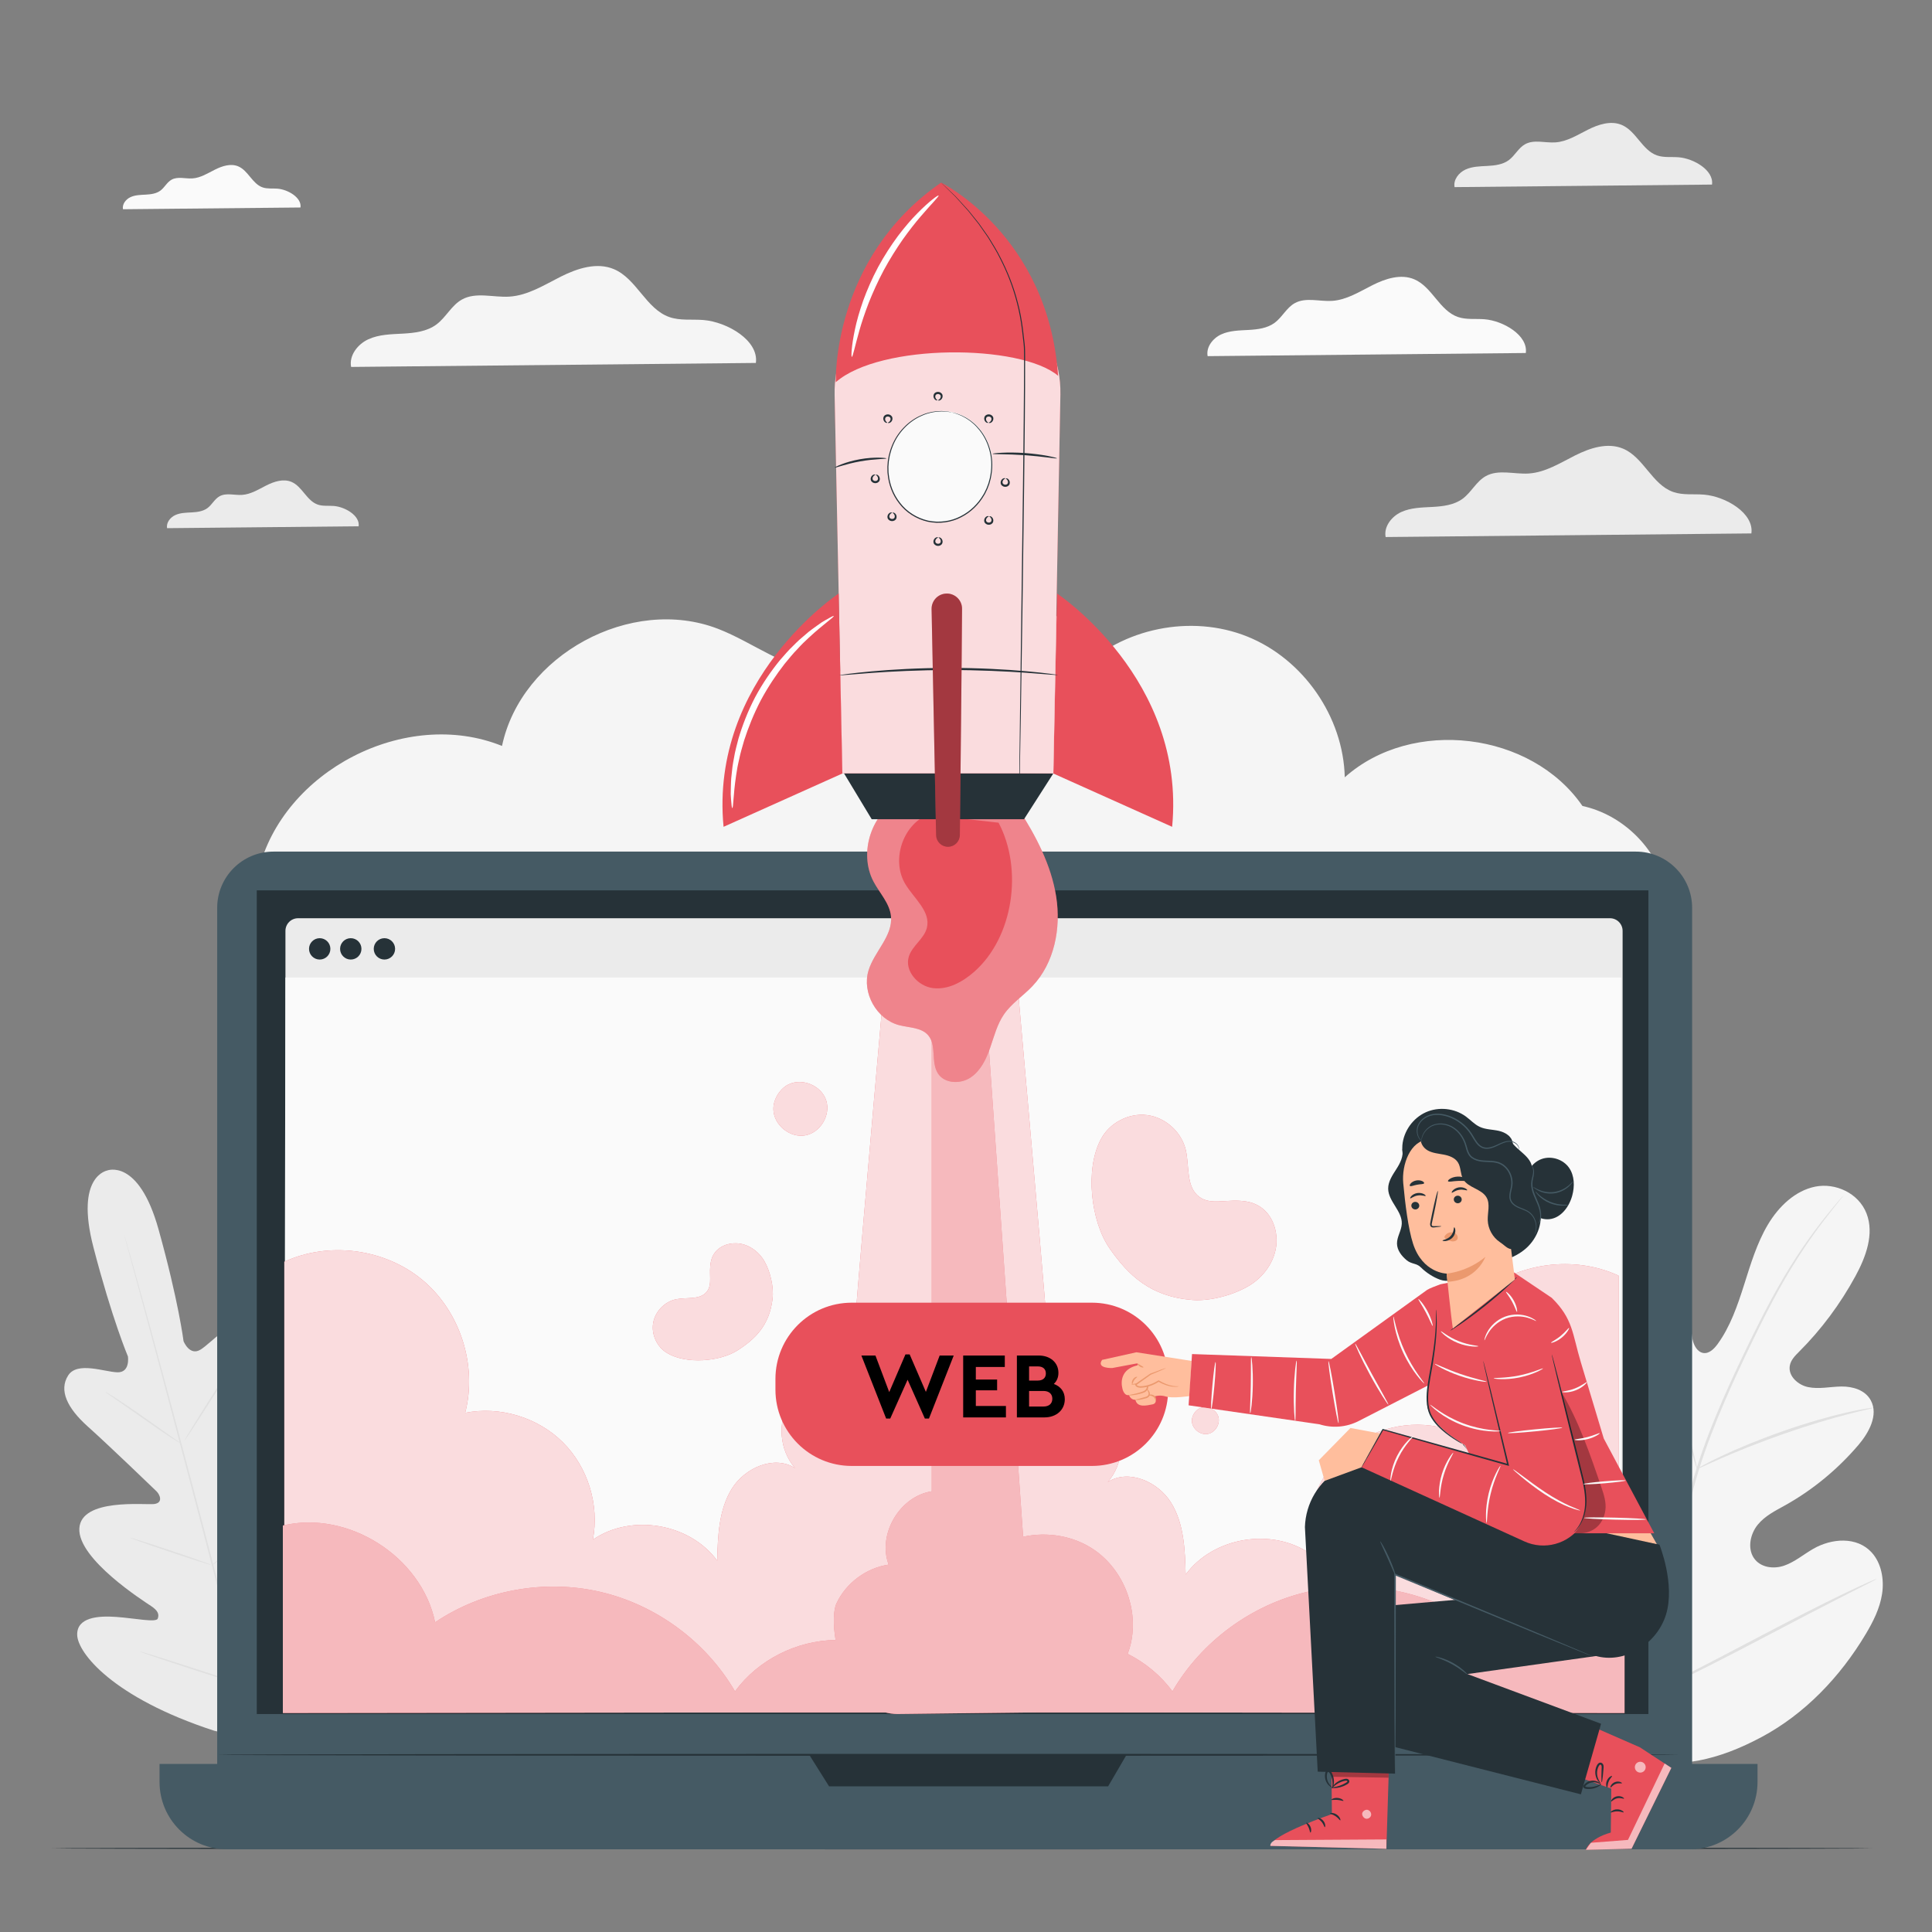 <svg xmlns="http://www.w3.org/2000/svg" xmlns:xlink="http://www.w3.org/1999/xlink" x="0px" y="0px" width="500px" height="500px" viewBox="0 0 500 500" xml:space="preserve"><rect x="0" y="0" width="500" height="500" fill="#808080" stroke="none"/> <g id="Background_Complete"> <g> <g> <path fill="#F5F5F5" d="M409.539,208.588c-13.233-19.247-44.084-22.971-61.516-7.426c-0.357-15.634-10.711-30.588-25.218-36.424 c-14.508-5.837-32.333-2.219-43.417,8.812c2.498-8.748-6.686-17.278-15.772-17.751c-9.085-0.473-17.482,4.414-25.277,9.106 c-7.795,4.692-16.249,9.518-25.327,8.905c-9.827-0.664-17.999-7.518-27.185-11.07c-22.476-8.691-50.926,6.734-55.907,30.311 c-24.879-10.044-56.799,6.401-63.064,32.489l364.289,4.254C428.689,219.438,419.938,210.849,409.539,208.588z"></path> </g> </g> <g> <g> <g> <path fill="#FAFAFA" d="M394.876,91.356c0.63-4.577-5.83-8.342-10.684-8.734c-2.315-0.187-4.719,0.167-6.912-0.597 c-4.751-1.656-6.649-7.794-11.285-9.75c-3.466-1.462-7.456-0.16-10.816,1.531c-3.36,1.691-6.681,3.819-10.435,4.06 c-3.265,0.209-6.811-1.002-9.668,0.593c-2.129,1.189-3.244,3.642-5.206,5.089c-1.92,1.416-4.424,1.716-6.805,1.845 c-2.382,0.13-4.848,0.154-7.016,1.147c-2.169,0.993-3.963,3.286-3.513,5.629L394.876,91.356z"></path> </g> </g> </g> <g> <g> <g> <path fill="#FAFAFA" d="M77.769,53.698c0.352-2.554-3.253-4.655-5.961-4.873c-1.292-0.104-2.633,0.093-3.857-0.333 c-2.651-0.924-3.71-4.349-6.297-5.44c-1.934-0.816-4.161-0.09-6.035,0.854c-1.875,0.944-3.728,2.131-5.822,2.265 c-1.822,0.117-3.801-0.559-5.395,0.331c-1.188,0.663-1.81,2.032-2.905,2.839c-1.071,0.79-2.468,0.957-3.797,1.03 c-1.329,0.072-2.705,0.086-3.915,0.64c-1.21,0.554-2.211,1.834-1.96,3.141L77.769,53.698z"></path> </g> </g> </g> <g> <g> <g> <path fill="#EBEBEB" d="M453.257,138.049c0.724-5.262-6.702-9.59-12.281-10.04c-2.661-0.215-5.425,0.192-7.946-0.686 c-5.462-1.904-7.643-8.96-12.973-11.208c-3.984-1.68-8.571-0.185-12.434,1.759s-7.68,4.391-11.995,4.667 c-3.754,0.24-7.83-1.152-11.114,0.682c-2.447,1.366-3.729,4.186-5.985,5.85c-2.207,1.628-5.085,1.972-7.823,2.121 c-2.738,0.149-5.573,0.176-8.066,1.318c-2.493,1.142-4.556,3.778-4.038,6.471L453.257,138.049z"></path> </g> </g> </g> <g> <g> <g> <path fill="#EBEBEB" d="M443.066,47.768c0.51-3.704-4.717-6.75-8.644-7.067c-1.873-0.151-3.818,0.135-5.593-0.483 c-3.844-1.34-5.38-6.307-9.131-7.889c-2.804-1.183-6.033-0.13-8.752,1.238c-2.719,1.368-5.406,3.09-8.443,3.285 c-2.642,0.169-5.511-0.811-7.823,0.48c-1.722,0.962-2.625,2.947-4.212,4.118c-1.553,1.146-3.579,1.388-5.507,1.493 c-1.927,0.105-3.922,0.124-5.677,0.928c-1.755,0.803-3.207,2.659-2.842,4.554L443.066,47.768z"></path> </g> </g> </g> <g> <g> <g> <path fill="#EBEBEB" d="M92.818,136.2c0.379-2.756-3.51-5.023-6.432-5.258c-1.394-0.112-2.841,0.101-4.161-0.359 c-2.86-0.997-4.003-4.692-6.794-5.87c-2.087-0.88-4.489-0.097-6.512,0.922c-2.023,1.018-4.022,2.299-6.282,2.444 c-1.966,0.126-4.101-0.603-5.821,0.357c-1.282,0.716-1.953,2.193-3.134,3.064c-1.156,0.852-2.663,1.033-4.097,1.111 s-2.918,0.092-4.224,0.69c-1.306,0.598-2.386,1.979-2.115,3.389L92.818,136.2z"></path> </g> </g> </g> <g> <g> <g> <path fill="#F5F5F5" d="M195.617,93.928c0.801-5.823-7.416-10.613-13.591-11.11c-2.945-0.237-6.003,0.213-8.793-0.76 c-6.044-2.107-8.459-9.915-14.356-12.403c-4.409-1.86-9.485-0.204-13.76,1.947c-4.275,2.151-8.499,4.859-13.274,5.164 c-4.154,0.266-8.665-1.275-12.299,0.755c-2.708,1.512-4.127,4.633-6.623,6.474c-2.442,1.801-5.628,2.183-8.658,2.347 c-3.03,0.165-6.167,0.195-8.926,1.459c-2.759,1.263-5.041,4.181-4.469,7.161L195.617,93.928z"></path> </g> </g> </g> <g> <g> <g> <g> <path fill="#EBEBEB" d="M27.855,302.906c0,0-8.522,1.21-3.68,19.868c4.843,18.658,8.931,28.269,8.931,28.269 s0.656,4.228-2.754,4.107c-3.41-0.12-10.369-2.868-12.716,0.818c-2.434,3.823-0.282,8.414,5.08,13.21 c5.362,4.796,16.724,15.735,17.747,16.728c1.005,0.975,1.771,3.044-0.565,3.335c-2.336,0.29-18.937-1.608-19.366,6.323 c-0.429,7.931,16.704,18.838,18.554,20.066c1.85,1.228,2.144,2.193,1.733,3.267c-0.41,1.074-5.931-0.09-10.674-0.436 c-4.744-0.346-10.305,0.083-10.169,4.68c0.136,4.597,9.149,16.186,35.37,24.745l12.409,3.171l9.139-9.054 c18.378-20.568,20.353-35.116,18.162-39.16c-2.191-4.043-7.216-1.623-11.144,1.059c-3.928,2.682-8.118,6.46-9.012,5.737 c-0.895-0.722-1.125-1.704-0.141-3.695c0.983-1.991,10.323-20.026,5.969-26.67c-4.354-6.643-17.757,3.334-19.923,4.256 c-2.166,0.922-2.542-1.252-2.163-2.6c0.387-1.373,4.719-16.538,6.948-23.378c2.229-6.84,1.784-11.891-2.24-13.974 c-3.881-2.009-8.52,3.861-11.408,5.677c-2.888,1.816-4.444-2.169-4.444-2.169s-1.29-10.365-6.472-28.932 c-5.181-18.567-13.343-15.213-13.343-15.213"></path> </g> </g> </g> <g> <g> <g> <g> <path fill="#E0E0E0" d="M67.751,454.14C64,440.489,57.74,416.116,52.257,395.217c-5.481-20.891-10.461-39.801-14.143-53.469 c-1.845-6.821-3.339-12.345-4.377-16.182c-0.512-1.898-0.911-3.379-1.187-4.401c-0.128-0.492-0.228-0.874-0.299-1.147 c-0.065-0.259-0.089-0.395-0.089-0.395s0.05,0.128,0.128,0.383c0.08,0.271,0.192,0.649,0.337,1.137 c0.292,1.018,0.716,2.491,1.259,4.381c1.089,3.806,2.626,9.324,4.499,16.15c3.751,13.651,8.775,32.551,14.256,53.442 c5.483,20.898,11.699,45.282,15.381,58.95"></path> </g> </g> </g> </g> <g> <g> <g> <g> <path fill="#E0E0E0" d="M27.217,360.204c0.015-0.023,0.305,0.133,0.818,0.436c0.514,0.3,1.245,0.757,2.142,1.328 c1.792,1.148,4.228,2.796,6.882,4.663c2.611,1.851,4.972,3.524,6.778,4.805c0.817,0.572,1.507,1.054,2.062,1.442 c0.488,0.339,0.752,0.537,0.738,0.56c-0.014,0.023-0.306-0.131-0.821-0.43c-0.514-0.302-1.245-0.758-2.136-1.34 c-1.782-1.166-4.194-2.845-6.848-4.712c-2.623-1.831-4.995-3.487-6.809-4.754c-0.821-0.568-1.513-1.047-2.07-1.433 C27.464,360.427,27.202,360.227,27.217,360.204z"></path> </g> </g> </g> </g> <g> <g> <g> <g> <ellipse transform="matrix(-0.536 0.844 -0.844 -0.536 389.476 508.683)" fill="#E0E0E0" cx="54.93" cy="361.387" rx="13.551" ry="0.199"></ellipse> </g> </g> </g> </g> <g> <g> <g> <g> <path fill="#E0E0E0" d="M54.639,405.294c-0.017-0.021,0.225-0.255,0.678-0.659c0.517-0.455,1.163-1.024,1.929-1.698 c1.626-1.436,3.864-3.428,6.253-5.717c2.395-2.284,4.49-4.427,5.994-5.99c0.709-0.735,1.306-1.354,1.784-1.85 c0.424-0.435,0.668-0.667,0.688-0.649c0.021,0.018-0.184,0.285-0.573,0.753c-0.389,0.467-0.964,1.132-1.693,1.938 c-1.454,1.615-3.523,3.795-5.924,6.086c-2.395,2.296-4.669,4.261-6.345,5.644c-0.841,0.688-1.528,1.238-2.013,1.604 C54.932,405.122,54.656,405.315,54.639,405.294z"></path> </g> </g> </g> </g> <g> <g> <g> <g> <path fill="#E0E0E0" d="M33.628,397.947c0.009-0.026,0.311,0.048,0.851,0.204c0.618,0.189,1.377,0.422,2.273,0.696 c1.914,0.604,4.548,1.464,7.45,2.437c2.903,0.973,5.523,1.876,7.414,2.548c0.88,0.321,1.625,0.594,2.232,0.815 c0.524,0.201,0.81,0.324,0.801,0.35c-0.009,0.026-0.311-0.048-0.851-0.204c-0.618-0.189-1.377-0.421-2.272-0.696 c-1.913-0.604-4.548-1.464-7.451-2.437c-2.902-0.973-5.522-1.875-7.413-2.547c-0.879-0.321-1.625-0.594-2.232-0.815 C33.905,398.097,33.62,397.973,33.628,397.947z"></path> </g> </g> </g> </g> <g> <g> <g> <g> <path fill="#E0E0E0" d="M36.141,427.392c0.008-0.026,0.395,0.072,1.086,0.271c0.76,0.229,1.739,0.525,2.916,0.88 c2.457,0.76,5.842,1.836,9.573,3.048c3.732,1.212,7.104,2.331,9.538,3.159c1.16,0.404,2.127,0.74,2.876,1.001 c0.676,0.245,1.046,0.392,1.038,0.418c-0.009,0.026-0.395-0.072-1.086-0.271c-0.76-0.229-1.739-0.525-2.916-0.881 c-2.457-0.76-5.842-1.836-9.574-3.048c-3.731-1.212-7.103-2.33-9.537-3.159c-1.16-0.404-2.127-0.74-2.876-1 C36.503,427.565,36.133,427.418,36.141,427.392z"></path> </g> </g> </g> </g> <g> <g> <g> <g> <path fill="#E0E0E0" d="M62.582,435.777c-0.018-0.021,0.281-0.325,0.838-0.857c0.611-0.578,1.408-1.332,2.368-2.241 c1.998-1.895,4.746-4.522,7.699-7.508c2.958-2.982,5.564-5.752,7.436-7.77c0.9-0.969,1.647-1.773,2.22-2.389 c0.527-0.562,0.828-0.865,0.848-0.846c0.021,0.018-0.241,0.355-0.732,0.949c-0.491,0.594-1.215,1.442-2.127,2.475 c-1.821,2.069-4.399,4.874-7.362,7.861c-2.957,2.991-5.742,5.591-7.79,7.434c-1.027,0.919-1.865,1.655-2.456,2.15 C62.934,435.533,62.6,435.798,62.582,435.777z"></path> </g> </g> </g> </g> </g> <g> <g> <g> <g> <g> <g> <g> <path fill="#F5F5F5" d="M422.149,455.153c-20.727-11.473-28.514-36.999-30.928-60.577c-0.403-3.935-1.362-8.011-0.082-11.69 c1.282-3.678,5.032-6.588,8.536-5.39c2.906,0.995,4.547,4.216,6.447,6.806c2.527,3.446,5.959,6.112,9.776,7.593 c2.508,0.973,5.501,1.367,7.622-0.309c2.91-2.301,2.654-7.022,2.107-10.917c-1.021-7.258-2.04-14.516-3.06-21.773 c-0.547-3.894-1.093-7.872-0.458-11.727c0.636-3.855,2.678-7.637,6.005-9.153c3.328-1.516,7.903,0.03,9.149,3.744 c0.518,1.545,0.438,3.235,0.757,4.838c0.319,1.604,1.265,3.297,2.762,3.549c1.516,0.257,2.826-1.05,3.762-2.341 c3.233-4.454,5.103-9.875,6.81-15.245c1.708-5.37,3.328-10.85,6.164-15.613c2.836-4.763,7.1-8.815,12.277-9.851 c5.178-1.035,11.203,1.643,13.259,6.94c2.062,5.312-0.185,11.3-2.849,16.197c-3.952,7.266-8.891,13.891-14.616,19.601 c-1.031,1.03-2.15,2.144-2.395,3.648c-0.442,2.708,2.208,4.97,4.722,5.494c2.847,0.593,5.754-0.115,8.644-0.149 c2.89-0.034,6.149,0.882,7.611,3.606c2.029,3.778-0.525,8.383-3.222,11.54c-5.402,6.323-11.829,11.615-18.913,15.575 c-2.54,1.419-5.238,2.728-7.129,5.04c-1.891,2.313-2.724,5.995-1.049,8.56c1.677,2.568,5.148,2.984,7.882,2.04 c2.732-0.943,5.027-2.921,7.558-4.369c4.737-2.712,11.255-3.235,15.086,0.952c2.518,2.752,3.274,6.963,2.695,10.737 c-0.577,3.774-2.32,7.196-4.229,10.394c-6.672,11.178-15.858,20.703-26.898,26.613 C444.913,455.426,434.304,458.076,422.149,455.153"></path> </g> </g> </g> </g> </g> </g> <g> <g> <g> <g> <g> <g> <g> <path fill="#E0E0E0" d="M425.836,439.655c1.637-12.292,4.48-25.591,7.904-39.385c0.868-3.444,1.725-6.848,2.57-10.203 c0.851-3.346,1.695-6.665,2.708-9.853c2.002-6.388,4.385-12.36,6.815-17.951c2.428-5.594,4.924-10.804,7.292-15.658 c2.379-4.85,4.676-9.324,6.935-13.305c4.494-7.983,8.832-13.94,11.967-17.897c1.564-1.986,2.825-3.482,3.693-4.484 c0.419-0.477,0.746-0.851,0.993-1.133c0.227-0.252,0.347-0.376,0.356-0.368c0.009,0.009-0.094,0.151-0.304,0.419 c-0.235,0.294-0.547,0.684-0.943,1.181c-0.833,1.034-2.062,2.559-3.593,4.569c-3.068,4.009-7.33,9.993-11.759,17.986 c-2.226,3.986-4.493,8.465-6.846,13.32c-2.344,4.863-4.819,10.076-7.226,15.663c-2.407,5.585-4.768,11.54-6.751,17.896 c-1.004,3.173-1.837,6.463-2.688,9.818c-0.844,3.353-1.699,6.755-2.566,10.198c-3.42,13.783-6.275,27.045-7.942,39.294"></path> </g> </g> </g> </g> </g> </g> </g> <g> <g> <g> <g> <g> <g> <g> <path fill="#E0E0E0" d="M439.206,380.159c-0.044,0.014-0.248-0.561-0.58-1.613c-0.336-1.051-0.776-2.586-1.293-4.492 c-1.038-3.809-2.303-9.12-3.677-14.979c-1.375-5.863-2.707-11.14-3.796-14.923c-0.54-1.893-0.991-3.421-1.315-4.472 c-0.319-1.054-0.475-1.646-0.431-1.664c0.044-0.017,0.283,0.542,0.678,1.57c0.401,1.025,0.923,2.534,1.521,4.414 c1.21,3.758,2.622,9.037,3.997,14.905c1.343,5.786,2.556,11.021,3.484,15.02c0.43,1.804,0.793,3.324,1.085,4.544 C439.132,379.543,439.252,380.145,439.206,380.159z"></path> </g> </g> </g> </g> </g> </g> </g> <g> <g> <g> <g> <g> <g> <g> <path fill="#E0E0E0" d="M484.806,364.334c0.008,0.049-0.648,0.224-1.837,0.497c-1.187,0.28-2.907,0.676-5.015,1.237 c-4.225,1.087-10.009,2.808-16.309,5.005c-6.298,2.21-11.914,4.471-15.93,6.231c-2.015,0.865-3.627,1.613-4.744,2.122 c-1.116,0.514-1.742,0.777-1.764,0.732c-0.021-0.046,0.568-0.396,1.65-0.991c1.085-0.589,2.671-1.411,4.667-2.341 c3.978-1.888,9.586-4.233,15.903-6.451c6.318-2.203,12.147-3.852,16.414-4.812c2.13-0.499,3.871-0.819,5.078-1.013 C484.126,364.365,484.797,364.284,484.806,364.334z"></path> </g> </g> </g> </g> </g> </g> </g> <g> <g> <g> <g> <g> <g> <g> <path fill="#E0E0E0" d="M426.288,438.654c-0.02,0.013-0.158-0.182-0.404-0.567c-0.283-0.46-0.628-1.022-1.045-1.702 c-0.902-1.482-2.155-3.663-3.669-6.378c-3.033-5.429-7.004-13.064-11.28-21.552c-4.279-8.491-8.178-16.155-11.101-21.641 c-1.429-2.666-2.606-4.858-3.48-6.488c-0.375-0.708-0.684-1.292-0.938-1.771c-0.208-0.408-0.308-0.629-0.288-0.644 c0.02-0.012,0.158,0.183,0.404,0.568c0.283,0.46,0.627,1.021,1.045,1.701c0.902,1.482,2.154,3.663,3.669,6.378 c3.033,5.428,7.004,13.064,11.281,21.555c4.277,8.488,8.176,16.151,11.1,21.638c1.431,2.665,2.606,4.858,3.48,6.487 c0.376,0.708,0.685,1.293,0.938,1.772C426.208,438.42,426.308,438.641,426.288,438.654z"></path> </g> </g> </g> </g> </g> </g> </g> <g> <g> <g> <g> <g> <g> <g> <path fill="#E0E0E0" d="M485.669,408.609c0.009,0.023-0.191,0.146-0.581,0.357c-0.464,0.242-1.032,0.538-1.721,0.897 c-1.592,0.81-3.742,1.902-6.357,3.23c-5.367,2.729-12.739,6.589-20.878,10.866c-8.142,4.28-15.555,8.07-20.978,10.68 c-2.711,1.306-4.915,2.339-6.452,3.019c-0.711,0.309-1.298,0.564-1.775,0.772c-0.409,0.169-0.629,0.246-0.638,0.223 c-0.009-0.023,0.192-0.146,0.581-0.359c0.462-0.24,1.031-0.536,1.721-0.896c1.592-0.81,3.741-1.901,6.356-3.23 c5.368-2.728,12.74-6.589,20.882-10.868c8.139-4.278,15.551-8.068,20.975-10.678c2.711-1.306,4.915-2.339,6.454-3.019 c0.711-0.309,1.297-0.565,1.775-0.772C485.44,408.663,485.659,408.586,485.669,408.609z"></path> </g> </g> </g> </g> </g> </g> </g> </g> </g> <g id="Background_Simple" display="none"> <path display="inline" fill="#EBEBEB" d="M312.837,65.703l-0.811,0.342c-6.837,2.88-11.669,9.242-12.336,16.631 c-0.086,0.95-0.104,1.906-0.05,2.86c0.384,6.87,4.464,13.423,10.459,16.8c3.526,1.986,7.774,3.042,10.333,6.177 c3.331,4.08,2.543,10.016,1.584,15.194c-0.959,5.178-1.732,11.121,1.616,15.186c2.097,2.546,5.448,3.767,8.73,4.092 c8.69,0.86,17.33-4.038,22.348-11.184c5.018-7.146,6.76-16.2,6.375-24.924c-0.539-12.221-5.289-24.494-14.26-32.81 C337.854,65.75,324.477,61.94,312.837,65.703z"></path> <path display="inline" fill="#EBEBEB" d="M141.814,165.831c4.161-4.294,13.839-7.445,19.639-5.992 c5.8,1.453,10.668,6.162,12.312,11.911c2.026,7.081-0.396,15.593,4.146,21.392c3.178,4.057,8.68,5.265,13.274,7.603 c10.291,5.236,16.424,17.596,14.368,28.959c-2.056,11.363-12.13,20.791-23.603,22.09c-11.711,1.326-23.04-5.115-31.514-13.307 c-8.724-8.435-16.773-23.586-17.912-35.668C131.217,188.946,131.2,178.039,141.814,165.831"></path> <circle display="inline" fill="#EBEBEB" cx="281.1" cy="39.852" r="18.066"></circle> <path display="inline" fill="#EBEBEB" d="M332.767,183.728c-4.194-8.973-16.074-13.411-25.124-9.386l-1.288,0.632 c-8.723,4.691-12.487,16.802-7.96,25.611c4.527,8.809,16.565,12.799,25.458,8.438C332.746,204.662,336.961,192.701,332.767,183.728 z"></path> </g> <g id="Floor"> <g> <g> <g> <path fill="#263238" d="M484.727,478.355c0,0.144-105.547,0.26-235.716,0.26c-130.214,0-235.739-0.117-235.739-0.26 c0-0.144,105.525-0.26,235.739-0.26C379.18,478.094,484.727,478.211,484.727,478.355z"></path> </g> </g> </g> </g> <g id="Device"> <g> <g> <g> <g> <g> <g> <g> <g> <g> <g> <g> <path fill="#455A64" d="M423.353,472.816H70.774c-8.045,0-14.567-6.522-14.567-14.567V234.96 c0-8.045,6.522-14.567,14.567-14.567h352.579c8.045,0,14.567,6.522,14.567,14.567v223.289 C437.92,466.294,431.398,472.816,423.353,472.816z"></path> </g> </g> </g> </g> </g> </g> <g> <g> <g> <g> <g> <g> <path fill="#455A64" d="M437.422,478.601H58.712c-9.623,0-17.424-7.801-17.424-17.424v-4.663h413.557v4.663 C454.846,470.8,447.045,478.601,437.422,478.601z"></path> </g> </g> </g> </g> </g> </g> <g> <g> <g> <g> <g> <g> <rect x="66.453" y="230.422" fill="#263238" width="360.154" height="213.168"></rect> </g> </g> </g> </g> </g> </g> <g> <g> <g> <g> <g> <g> <polygon fill="#263238" points="209.434,454.147 214.566,462.31 286.778,462.31 291.544,454.147 "></polygon> </g> </g> </g> </g> </g> </g> </g> <g> <g> <g> <g> <g> <g> <g> <g> <g> <g> <path fill="#EBEBEB" d="M416.656,442.908H77.144c-1.808,0-3.273-1.465-3.273-3.273V240.911 c0-1.808,1.465-3.273,3.273-3.273h339.513c1.807,0,3.272,1.465,3.272,3.273v198.724 C419.929,441.443,418.464,442.908,416.656,442.908z"></path> </g> </g> </g> </g> </g> </g> </g> <g> <g> <g> <g> <g> <g> <g> <polygon fill="#FAFAFA" points="419.559,443.208 73.5,443.208 73.871,252.979 419.559,252.979 "></polygon> </g> </g> </g> </g> </g> </g> </g> <g> <g> <g> <g> <g> <g> <g> <circle fill="#263238" cx="99.489" cy="245.566" r="2.764"></circle> </g> </g> </g> </g> </g> </g> </g> <g> <g> <g> <g> <g> <g> <g> <circle fill="#263238" cx="82.739" cy="245.566" r="2.764"></circle> </g> </g> </g> </g> </g> </g> </g> <g> <g> <g> <g> <g> <g> <g> <circle fill="#263238" cx="90.779" cy="245.566" r="2.764"></circle> </g> </g> </g> </g> </g> </g> </g> </g> </g> </g> <g> <g> <g> <g> <g> <g> <path fill="#263238" d="M434.64,454.147c0,0.137-84.722,0.247-189.207,0.247c-104.522,0-189.226-0.111-189.226-0.247 c0-0.136,84.704-0.247,189.226-0.247C349.918,453.9,434.64,454.01,434.64,454.147z"></path> </g> </g> </g> </g> </g> </g> </g> </g> </g> </g> <g> <g> <g> <g> <path fill="#E8505B" d="M383.105,334.879c-9.74,8.137-14.216,22.073-11.036,34.36c-8.98-1.788-18.767,1.163-25.262,7.617 c-6.495,6.454-9.508,16.221-7.778,25.212c-9.915-6.819-25.057-4.264-32.185,5.43c-0.152-6.402-0.402-13.148-3.767-18.597 c-3.365-5.449-11.004-8.811-16.392-5.35c4.059-4.612,4.671-11.922,1.436-17.145c-3.234-5.223-10.052-7.932-15.989-6.353 c-0.152-7.688-5.023-62.064-9.036-107.945h-34.046c-3.948,45.082-8.573,96.86-8.721,104.348 c-5.937-1.578-12.754,1.13-15.989,6.353c-3.235,5.223-2.622,12.533,1.436,17.145c-5.388-3.461-13.027-0.098-16.392,5.35 c-3.365,5.449-3.615,12.194-3.767,18.597c-7.128-9.695-22.271-12.249-32.185-5.43c1.73-8.991-1.283-18.759-7.778-25.212 c-6.495-6.453-16.282-9.404-25.261-7.617c3.18-12.287-1.295-26.223-11.036-34.36c-9.74-8.137-24.25-10.063-35.775-4.747 v116.574H418.88V330.132C407.355,324.816,392.845,326.742,383.105,334.879z"></path> </g> </g> <g opacity="0.8"> <g> <g> <path fill="#FFFFFF" d="M383.105,334.879c-9.74,8.137-14.216,22.073-11.036,34.36c-8.98-1.788-18.767,1.163-25.262,7.617 c-6.495,6.454-9.508,16.221-7.778,25.212c-9.915-6.819-25.057-4.264-32.185,5.43c-0.152-6.402-0.402-13.148-3.767-18.597 c-3.365-5.449-11.004-8.811-16.392-5.35c4.059-4.612,4.671-11.922,1.436-17.145c-3.234-5.223-10.052-7.932-15.989-6.353 c-0.152-7.688-5.023-62.064-9.036-107.945h-34.046c-3.948,45.082-8.573,96.86-8.721,104.348 c-5.937-1.578-12.754,1.13-15.989,6.353c-3.235,5.223-2.622,12.533,1.436,17.145c-5.388-3.461-13.027-0.098-16.392,5.35 c-3.365,5.449-3.615,12.194-3.767,18.597c-7.128-9.695-22.271-12.249-32.185-5.43c1.73-8.991-1.283-18.759-7.778-25.212 c-6.495-6.453-16.282-9.404-25.261-7.617c3.18-12.287-1.295-26.223-11.036-34.36c-9.74-8.137-24.25-10.063-35.775-4.747 v116.574H418.88V330.132C407.355,324.816,392.845,326.742,383.105,334.879z"></path> </g> </g> </g> </g> <g> <g> <path fill="#E8505B" d="M381.03,419.839c-12.35-8.296-28.181-11.219-42.68-7.878c-14.499,3.34-27.455,12.895-34.93,25.758 c-3.005-4.111-7.033-7.414-11.576-9.704c0.318-0.862,0.597-1.74,0.802-2.639c2.039-8.925-1.803-18.907-9.302-24.16 c-5.317-3.725-12.238-4.897-18.559-3.501l-10.219-145.606H241.14v133.839c-8.302,1.268-14.088,11.103-11.163,18.976 c-5.777,0.843-11.019,4.738-13.493,10.026c-0.805,1.721-0.924,5.358-0.232,9.477c-10.083,0.136-20.071,5.131-26.037,13.293 c-7.475-12.864-20.432-22.418-34.93-25.758c-14.499-3.34-30.329-0.418-42.68,7.878c-3.511-17.001-22.52-29.08-39.402-25.038 v48.533l155.787-0.203c1.03,0.288,2.12,0.457,3.286,0.457l38.088-0.449l150.069,0.196v-48.533 C403.55,390.759,384.541,402.838,381.03,419.839z"></path> </g> </g> <g opacity="0.6"> <g> <path fill="#FFFFFF" d="M381.03,419.839c-12.35-8.296-28.181-11.219-42.68-7.878c-14.499,3.34-27.455,12.895-34.93,25.758 c-3.005-4.111-7.033-7.414-11.576-9.704c0.318-0.862,0.597-1.74,0.802-2.639c2.039-8.925-1.803-18.907-9.302-24.16 c-5.317-3.725-12.238-4.897-18.559-3.501l-10.219-145.606H241.14v133.839c-8.302,1.268-14.088,11.103-11.163,18.976 c-5.777,0.843-11.019,4.738-13.493,10.026c-0.805,1.721-0.924,5.358-0.232,9.477c-10.083,0.136-20.071,5.131-26.037,13.293 c-7.475-12.864-20.432-22.418-34.93-25.758c-14.499-3.34-30.329-0.418-42.68,7.878c-3.511-17.001-22.52-29.08-39.402-25.038 v48.533l155.787-0.203c1.03,0.288,2.12,0.457,3.286,0.457l38.088-0.449l150.069,0.196v-48.533 C403.55,390.759,384.541,402.838,381.03,419.839z"></path> </g> </g> </g> </g> <g id="Rocket"> <g> <g> <g> <g> <g> <g> <g> <path fill="#E8505B" d="M233.253,206.526c-7.686,3.65-11.16,14.173-7.159,21.682c1.578,2.962,4.152,5.569,4.493,8.908 c0.524,5.119-4.32,9.124-5.816,14.048c-1.754,5.774,2.078,12.62,7.916,14.145c2.63,0.687,5.779,0.568,7.54,2.637 c2.249,2.641,0.626,7.03,2.549,9.918c1.736,2.607,5.787,2.734,8.396,1.003c2.609-1.731,4.048-4.745,5.077-7.703 c1.029-2.958,1.803-6.071,3.58-8.65c1.956-2.838,4.949-4.769,7.327-7.264c5.723-6.004,7.471-15.013,6.184-23.207 c-1.287-8.194-5.259-15.721-9.747-22.696"></path> </g> </g> </g> </g> <g opacity="0.3"> <g> <g> <g> <g> <path fill="#FFFFFF" d="M233.253,206.526c-7.686,3.65-11.16,14.173-7.159,21.682c1.578,2.962,4.152,5.569,4.493,8.908 c0.524,5.119-4.32,9.124-5.816,14.048c-1.754,5.774,2.078,12.62,7.916,14.145c2.63,0.687,5.779,0.568,7.54,2.637 c2.249,2.641,0.626,7.03,2.549,9.918c1.736,2.607,5.787,2.734,8.396,1.003c2.609-1.731,4.048-4.745,5.077-7.703 c1.029-2.958,1.803-6.071,3.58-8.65c1.956-2.838,4.949-4.769,7.327-7.264c5.723-6.004,7.471-15.013,6.184-23.207 c-1.287-8.194-5.259-15.721-9.747-22.696"></path> </g> </g> </g> </g> </g> </g> <g> <g> <g> <g> <path fill="#E8505B" d="M240,210.852c-6.508,2.866-9.361,11.896-5.682,17.981c2.248,3.717,6.61,7.074,5.553,11.287 c-0.717,2.857-3.782,4.609-4.662,7.42c-1.172,3.742,2.374,7.712,6.267,8.185c3.893,0.473,7.666-1.612,10.613-4.2 c10.216-8.973,12.701-26.603,6.335-38.618"></path> </g> </g> </g> </g> </g> <g> <g> <g> <g> <path fill="#E8505B" d="M273.565,153.609c0,0,33.438,22.122,29.785,60.37l-30.744-13.796L273.565,153.609z"></path> </g> </g> </g> </g> <g> <g> <polygon fill="#263238" points="218.002,199.428 225.596,212.017 265.012,212.017 272.606,200.149 "></polygon> </g> </g> <g> <g> <path fill="#E8505B" d="M243.263,72.401c-15.578,1.042-27.585,14.147-27.264,29.757l2.003,97.991h54.604l1.824-98.049 C274.748,84.981,260.347,71.258,243.263,72.401z"></path> </g> </g> <g opacity="0.8"> <g> <path fill="#FFFFFF" d="M243.263,72.401c-15.578,1.042-27.585,14.147-27.264,29.757l2.003,97.991h54.604l1.824-98.049 C274.748,84.981,260.347,71.258,243.263,72.401z"></path> </g> </g> <g> <g> <g> <g> <path fill="#E8505B" d="M217.043,153.609c0,0-33.438,22.122-29.786,60.37l30.744-13.796L217.043,153.609z"></path> </g> </g> </g> </g> <g> <g> <g> <g> <path fill="#E8505B" d="M216.305,98.909c11.542-10.109,47.793-9.889,57.526-1.662c-2.504-36.38-30.28-49.984-30.28-49.984 C215.127,66.929,216.305,98.909,216.305,98.909z"></path> </g> </g> </g> </g> <g> <g> <g> <g> <g> <path fill="#263238" d="M243.55,47.263c0,0,0.114,0.096,0.326,0.293c0.217,0.205,0.529,0.499,0.936,0.882 c0.412,0.392,0.918,0.874,1.516,1.443c0.299,0.286,0.622,0.593,0.966,0.922c0.324,0.35,0.668,0.722,1.033,1.116 c0.724,0.794,1.542,1.665,2.411,2.642c0.819,1.02,1.709,2.128,2.665,3.318c0.453,0.615,0.895,1.269,1.366,1.935 c0.455,0.676,0.978,1.339,1.419,2.085c0.895,1.483,1.886,3.025,2.734,4.754c1.776,3.408,3.386,7.332,4.509,11.717 c0.581,2.187,1.009,4.493,1.312,6.883c0.163,1.192,0.26,2.416,0.425,3.631c0.146,1.222,0.124,2.517,0.134,3.773 c0.017,10.156-0.128,21.316-0.259,33.032c-0.283,23.439-0.61,44.654-0.862,60.01c-0.135,7.672-0.244,13.882-0.32,18.185 c-0.045,2.14-0.08,3.804-0.104,4.944c-0.015,0.559-0.027,0.987-0.035,1.286c-0.009,0.29-0.022,0.438-0.022,0.438 s-0.008-0.149-0.008-0.438c0.001-0.299,0.003-0.727,0.005-1.286c0.011-1.139,0.027-2.804,0.048-4.945 c0.054-4.303,0.131-10.513,0.226-18.186c0.199-15.364,0.473-36.576,0.776-60.011c0.131-11.715,0.285-22.877,0.282-33.027 c-0.01-1.279,0.019-2.502-0.124-3.734c-0.166-1.237-0.259-2.448-0.419-3.638c-0.298-2.381-0.719-4.677-1.292-6.855 c-1.108-4.368-2.7-8.281-4.458-11.682c-0.838-1.726-1.821-3.266-2.707-4.749c-0.436-0.746-0.955-1.409-1.406-2.085 c-0.467-0.666-0.905-1.322-1.353-1.937c-0.947-1.193-1.828-2.303-2.64-3.326c-0.861-0.98-1.672-1.855-2.388-2.654 c-0.361-0.397-0.701-0.771-1.021-1.124c-0.34-0.332-0.659-0.642-0.955-0.931c-0.589-0.576-1.089-1.064-1.495-1.462 c-0.398-0.393-0.703-0.694-0.915-0.903C243.65,47.373,243.55,47.263,243.55,47.263z"></path> </g> </g> </g> </g> </g> <g> <g> <g> <g> <g> <ellipse transform="matrix(0.216 -0.977 0.977 0.216 72.831 332.262)" fill="#FAFAFA" cx="243.231" cy="120.798" rx="14.415" ry="13.4"></ellipse> </g> </g> </g> </g> <g> <g> <g> <g> <g> <path fill="#263238" d="M246.339,106.721c-0.001,0.005-0.078-0.002-0.226-0.022c-0.162-0.023-0.378-0.054-0.655-0.093 c-0.145-0.022-0.305-0.046-0.481-0.072c-0.18-0.008-0.376-0.016-0.587-0.025c-0.212-0.01-0.44-0.02-0.684-0.03 c-0.244,0-0.503,0.027-0.778,0.04c-0.552,0.006-1.153,0.129-1.813,0.236c-0.647,0.165-1.358,0.329-2.078,0.636 c-1.449,0.569-3.008,1.485-4.435,2.834c-1.418,1.346-2.736,3.112-3.57,5.267c-0.2,0.541-0.422,1.085-0.554,1.667 c-0.073,0.288-0.164,0.576-0.225,0.872c-0.051,0.298-0.102,0.599-0.153,0.901l-0.077,0.456l-0.035,0.464 c-0.023,0.311-0.047,0.623-0.07,0.938c0.006,0.316,0.011,0.633,0.017,0.953l0.01,0.481l0.054,0.481 c0.246,2.57,1.203,5.234,2.956,7.442c1.704,2.245,4.294,3.905,7.197,4.582c2.918,0.61,5.968,0.195,8.46-1.124 c2.52-1.265,4.51-3.278,5.816-5.506l0.252-0.414l0.211-0.432c0.14-0.288,0.278-0.573,0.416-0.857 c0.111-0.295,0.222-0.589,0.331-0.88l0.164-0.436l0.122-0.446c0.081-0.296,0.161-0.59,0.241-0.882 c0.07-0.294,0.108-0.593,0.163-0.885c0.125-0.584,0.153-1.171,0.2-1.746c0.151-2.307-0.301-4.463-1.021-6.281 c-0.726-1.825-1.755-3.312-2.83-4.438c-0.523-0.581-1.099-1.029-1.617-1.451c-0.553-0.375-1.047-0.739-1.545-0.977 c-0.243-0.128-0.468-0.261-0.688-0.364c-0.225-0.093-0.436-0.179-0.633-0.26c-0.195-0.081-0.376-0.156-0.543-0.224 c-0.17-0.05-0.326-0.096-0.466-0.138c-0.267-0.081-0.477-0.144-0.633-0.192 C246.411,106.752,246.338,106.726,246.339,106.721c0.001-0.005,0.076,0.011,0.221,0.046c0.159,0.04,0.372,0.095,0.643,0.164 c0.143,0.038,0.3,0.079,0.473,0.125c0.169,0.065,0.353,0.136,0.551,0.212c0.2,0.077,0.414,0.161,0.643,0.249 c0.225,0.1,0.453,0.23,0.701,0.355c0.507,0.233,1.01,0.593,1.575,0.966c0.528,0.42,1.116,0.867,1.652,1.45 c1.1,1.129,2.155,2.628,2.905,4.474c0.743,1.84,1.214,4.028,1.072,6.372c-0.044,0.584-0.07,1.181-0.195,1.775 c-0.055,0.298-0.093,0.601-0.163,0.9c-0.08,0.297-0.16,0.596-0.241,0.898l-0.123,0.454l-0.165,0.444 c-0.111,0.297-0.222,0.596-0.334,0.897c-0.139,0.289-0.279,0.581-0.421,0.874l-0.214,0.44l-0.255,0.422 c-1.323,2.273-3.347,4.33-5.919,5.626c-2.543,1.35-5.667,1.78-8.654,1.154c-2.972-0.691-5.624-2.396-7.361-4.691 c-1.787-2.258-2.756-4.976-2.999-7.594l-0.054-0.49l-0.009-0.49c-0.004-0.325-0.009-0.649-0.014-0.97 c0.025-0.32,0.05-0.638,0.074-0.954l0.037-0.472l0.079-0.463c0.054-0.308,0.107-0.613,0.159-0.916 c0.063-0.301,0.156-0.592,0.232-0.885c0.137-0.591,0.364-1.143,0.57-1.692c0.858-2.186,2.206-3.972,3.655-5.328 c1.457-1.359,3.045-2.275,4.519-2.836c0.731-0.303,1.453-0.462,2.109-0.62c0.669-0.1,1.277-0.215,1.835-0.213 c0.277-0.009,0.539-0.031,0.785-0.027c0.245,0.016,0.474,0.031,0.688,0.044c0.212,0.014,0.408,0.027,0.589,0.039 c0.176,0.031,0.337,0.06,0.482,0.086c0.275,0.052,0.491,0.092,0.652,0.122C246.266,106.699,246.34,106.716,246.339,106.721z "></path> </g> </g> </g> </g> </g> </g> <g> <g> <path fill="#E0E0E0" d="M218.002,199.428"></path> </g> </g> <g> <g> <g> <path fill="#263238" d="M229.42,118.642c-0.004,0.171-3.082,0.086-6.788,0.758c-3.711,0.647-6.571,1.788-6.634,1.628 c-0.027-0.065,0.654-0.436,1.823-0.885c1.167-0.45,2.83-0.955,4.714-1.291c1.884-0.333,3.619-0.433,4.869-0.412 C228.655,118.458,229.423,118.571,229.42,118.642z"></path> </g> </g> </g> <g> <g> <g> <path fill="#263238" d="M273.565,118.622c-0.016,0.08-0.948-0.042-2.452-0.229c-1.504-0.188-3.581-0.425-5.883-0.588 c-2.303-0.161-4.394-0.218-5.909-0.242c-1.515-0.025-2.456-0.036-2.46-0.117c-0.004-0.073,0.931-0.201,2.454-0.277 c1.522-0.076,3.632-0.082,5.954,0.08c2.321,0.165,4.41,0.466,5.906,0.754C272.671,118.292,273.579,118.55,273.565,118.622z"></path> </g> </g> </g> <g> <g> <g> <path fill="#263238" d="M273.869,174.7c-0.002,0.019-0.202,0.017-0.58-0.005c-0.44-0.032-0.986-0.073-1.651-0.121 c-1.513-0.116-3.565-0.273-6.065-0.465c-5.122-0.362-12.21-0.709-20.043-0.704c-7.836,0.012-14.924,0.373-20.045,0.746 c-2.5,0.197-4.552,0.358-6.064,0.477c-0.665,0.05-1.21,0.092-1.65,0.125c-0.378,0.022-0.578,0.025-0.58,0.006 c-0.002-0.019,0.193-0.059,0.567-0.117c0.437-0.061,0.979-0.137,1.64-0.229c1.425-0.192,3.494-0.419,6.055-0.654 c5.121-0.474,12.223-0.898,20.076-0.91c7.851-0.004,14.953,0.405,20.075,0.868c2.561,0.23,4.631,0.453,6.057,0.642 c0.661,0.091,1.204,0.165,1.641,0.225C273.675,174.642,273.871,174.681,273.869,174.7z"></path> </g> </g> </g> <g> <g> <g> <path fill="#263238" d="M230.871,132.687c0.004,0.083-0.339,0.115-0.574,0.505c-0.112,0.185-0.186,0.454-0.108,0.684 c0.066,0.227,0.314,0.403,0.623,0.429c0.31,0.021,0.582-0.113,0.683-0.328c0.113-0.215,0.081-0.492-0.001-0.692 c-0.172-0.422-0.505-0.506-0.488-0.587c-0.025-0.068,0.461-0.145,0.833,0.398c0.164,0.254,0.295,0.655,0.124,1.092 c-0.168,0.449-0.703,0.721-1.194,0.673c-0.492-0.028-0.979-0.38-1.075-0.85c-0.101-0.458,0.09-0.834,0.291-1.059 C230.437,132.472,230.906,132.623,230.871,132.687z"></path> </g> </g> </g> <g> <g> <g> <path fill="#263238" d="M242.771,139.105c0.004,0.083-0.339,0.115-0.574,0.505c-0.112,0.185-0.186,0.454-0.108,0.684 c0.067,0.227,0.314,0.403,0.623,0.429c0.31,0.021,0.582-0.113,0.683-0.328c0.113-0.215,0.081-0.492-0.001-0.692 c-0.172-0.422-0.505-0.506-0.488-0.587c-0.025-0.068,0.461-0.145,0.833,0.398c0.164,0.254,0.295,0.655,0.124,1.092 c-0.168,0.449-0.703,0.721-1.194,0.673c-0.492-0.028-0.979-0.38-1.075-0.85c-0.101-0.458,0.09-0.834,0.291-1.059 C242.338,138.89,242.807,139.041,242.771,139.105z"></path> </g> </g> </g> <g> <g> <g> <path fill="#263238" d="M255.904,133.633c0.004,0.083-0.339,0.115-0.574,0.505c-0.112,0.185-0.186,0.454-0.108,0.684 c0.067,0.227,0.314,0.403,0.623,0.429c0.31,0.022,0.582-0.113,0.683-0.328c0.113-0.215,0.081-0.492-0.001-0.692 c-0.172-0.422-0.505-0.506-0.488-0.587c-0.025-0.068,0.461-0.145,0.833,0.398c0.164,0.254,0.295,0.655,0.124,1.092 c-0.168,0.449-0.703,0.721-1.194,0.673c-0.492-0.028-0.979-0.38-1.075-0.85c-0.101-0.458,0.09-0.834,0.291-1.059 C255.471,133.419,255.94,133.57,255.904,133.633z"></path> </g> </g> </g> <g> <g> <g> <path fill="#263238" d="M260.167,123.82c0.004,0.083-0.339,0.115-0.574,0.504c-0.112,0.185-0.186,0.454-0.108,0.684 c0.066,0.227,0.314,0.403,0.623,0.429c0.31,0.021,0.582-0.113,0.683-0.328c0.113-0.215,0.081-0.492-0.001-0.692 c-0.172-0.422-0.505-0.506-0.488-0.587c-0.025-0.068,0.461-0.145,0.833,0.398c0.164,0.254,0.295,0.655,0.124,1.092 c-0.168,0.449-0.703,0.721-1.194,0.673c-0.492-0.028-0.979-0.38-1.075-0.85c-0.101-0.458,0.09-0.834,0.291-1.059 C259.734,123.605,260.203,123.756,260.167,123.82z"></path> </g> </g> </g> <g> <g> <g> <path fill="#263238" d="M226.531,122.87c0.004,0.083-0.339,0.115-0.574,0.505c-0.112,0.185-0.186,0.454-0.108,0.684 c0.066,0.227,0.314,0.403,0.623,0.429c0.31,0.021,0.582-0.113,0.683-0.328c0.113-0.215,0.081-0.492-0.001-0.692 c-0.172-0.422-0.505-0.506-0.488-0.587c-0.025-0.068,0.461-0.145,0.833,0.398c0.164,0.254,0.295,0.655,0.124,1.092 c-0.168,0.449-0.703,0.721-1.194,0.673c-0.492-0.028-0.979-0.38-1.075-0.85c-0.101-0.458,0.09-0.834,0.291-1.059 C226.098,122.656,226.566,122.807,226.531,122.87z"></path> </g> </g> </g> <g> <g> <g> <path fill="#263238" d="M255.88,109.411c-0.004-0.083,0.339-0.115,0.574-0.504c0.112-0.185,0.186-0.454,0.108-0.684 c-0.067-0.227-0.314-0.403-0.623-0.429c-0.31-0.021-0.582,0.113-0.683,0.328c-0.113,0.215-0.081,0.492,0.001,0.692 c0.172,0.422,0.505,0.506,0.488,0.587c0.025,0.068-0.461,0.145-0.833-0.398c-0.164-0.254-0.295-0.655-0.124-1.092 c0.168-0.449,0.703-0.721,1.194-0.673c0.492,0.028,0.979,0.38,1.075,0.85c0.101,0.458-0.09,0.834-0.291,1.059 C256.313,109.625,255.844,109.474,255.88,109.411z"></path> </g> </g> </g> <g> <g> <g> <path fill="#263238" d="M242.747,103.593c-0.004-0.083,0.339-0.115,0.574-0.504c0.112-0.185,0.186-0.454,0.108-0.684 c-0.067-0.227-0.314-0.403-0.623-0.429c-0.31-0.021-0.582,0.113-0.683,0.328c-0.113,0.215-0.081,0.492,0.001,0.692 c0.172,0.422,0.505,0.506,0.488,0.587c0.025,0.068-0.461,0.145-0.833-0.398c-0.164-0.254-0.295-0.655-0.124-1.092 c0.168-0.449,0.703-0.721,1.194-0.673c0.492,0.028,0.979,0.38,1.075,0.85c0.101,0.458-0.09,0.834-0.291,1.059 C243.18,103.807,242.711,103.656,242.747,103.593z"></path> </g> </g> </g> <g> <g> <g> <path fill="#263238" d="M229.767,109.411c-0.004-0.083,0.339-0.115,0.574-0.504c0.112-0.185,0.186-0.454,0.108-0.684 c-0.067-0.227-0.314-0.403-0.623-0.429c-0.31-0.021-0.582,0.113-0.683,0.328c-0.113,0.215-0.081,0.492,0.001,0.692 c0.172,0.422,0.505,0.506,0.488,0.587c0.025,0.068-0.461,0.145-0.833-0.398c-0.164-0.254-0.295-0.655-0.124-1.092 c0.168-0.449,0.703-0.721,1.194-0.673c0.492,0.028,0.979,0.38,1.075,0.85c0.101,0.458-0.09,0.834-0.291,1.059 C230.2,109.625,229.731,109.474,229.767,109.411z"></path> </g> </g> </g> <g> <g> <g> <g> <g> <g> <path fill="#E8505B" d="M241.093,157.633l1.166,58.509c0.034,1.695,1.433,3.044,3.128,3.016l0,0 c1.666-0.028,3.007-1.369,3.026-3.035c0.116-10.539,0.502-46.044,0.567-58.569c0.013-2.417-2.133-4.256-4.524-3.901l0,0 C242.494,153.945,241.053,155.649,241.093,157.633z"></path> </g> </g> </g> </g> </g> <g opacity="0.3"> <g> <g> <g> <g> <path d="M241.093,157.633l1.166,58.509c0.034,1.695,1.433,3.044,3.128,3.016l0,0c1.666-0.028,3.007-1.369,3.026-3.035 c0.116-10.539,0.502-46.044,0.567-58.569c0.013-2.417-2.133-4.256-4.524-3.901l0,0 C242.494,153.945,241.053,155.649,241.093,157.633z"></path> </g> </g> </g> </g> </g> </g> <g> <g> <g> <path fill="#FFFFFF" d="M242.898,50.599c0.177,0.198-1.771,2.084-4.595,5.382c-1.42,1.642-3.011,3.677-4.674,6.006 c-1.633,2.351-3.32,5.007-4.894,7.908c-1.552,2.915-2.838,5.787-3.899,8.446c-1.026,2.671-1.847,5.121-2.433,7.212 c-1.194,4.174-1.693,6.839-1.955,6.801c-0.193-0.023-0.109-2.763,0.81-7.089c0.449-2.164,1.167-4.702,2.137-7.463 c1.004-2.748,2.279-5.712,3.869-8.697c1.613-2.971,3.381-5.669,5.12-8.021c1.768-2.332,3.489-4.331,5.047-5.898 C240.532,52.033,242.772,50.45,242.898,50.599z"></path> </g> </g> </g> <g> <g> <g> <path fill="#FFFFFF" d="M215.765,159.429c0.161,0.247-2.606,2.046-6.464,5.622c-0.478,0.454-0.976,0.928-1.495,1.421 c-0.517,0.496-1.004,1.064-1.537,1.621c-1.087,1.097-2.109,2.393-3.22,3.722c-2.126,2.737-4.266,5.898-6.155,9.423 c-1.848,3.549-3.253,7.099-4.315,10.398c-0.471,1.667-0.966,3.242-1.26,4.758c-0.159,0.755-0.354,1.477-0.473,2.184 c-0.115,0.706-0.225,1.385-0.331,2.035c-0.78,5.202-0.706,8.5-1,8.507c-0.115,0.004-0.226-0.814-0.327-2.31 c-0.023-0.382-0.047-0.797-0.074-1.246c-0.011-0.456,0.013-0.95,0.023-1.483c0.04-1.063,0.027-2.283,0.207-3.615 c0.074-0.67,0.151-1.37,0.231-2.097c0.087-0.729,0.254-1.474,0.388-2.254c0.242-1.566,0.697-3.196,1.142-4.92 c1.008-3.413,2.411-7.087,4.313-10.737c1.943-3.627,4.186-6.856,6.436-9.612c1.174-1.339,2.263-2.633,3.42-3.716 c0.568-0.55,1.09-1.108,1.643-1.591c0.556-0.476,1.09-0.934,1.602-1.373c0.998-0.899,2.013-1.577,2.869-2.209 c0.434-0.308,0.83-0.606,1.212-0.854c0.386-0.231,0.743-0.445,1.071-0.641C214.966,159.701,215.704,159.332,215.765,159.429z"></path> </g> </g> </g> </g> <g> <g> <g> <path fill="#E8505B" d="M172.73,350.21c-2.652-1.521-4.195-4.77-3.698-7.786c0.497-3.017,3-5.599,6-6.189 c2.741-0.539,6.164,0.236,7.892-1.959c1.569-1.993,0.385-4.64,1.074-7.848c0.67-3.119,3.437-4.708,6.47-4.664 c3.033,0.045,5.844,2.013,7.358,4.642c1.514,2.629,2.47,6.68,2.116,9.692c-0.813,6.914-4.504,10.456-9.09,13.385 C186.266,352.411,177.567,353.078,172.73,350.21"></path> </g> </g> <g opacity="0.8"> <g> <g> <path fill="#FFFFFF" d="M172.73,350.21c-2.652-1.521-4.195-4.77-3.698-7.786c0.497-3.017,3-5.599,6-6.189 c2.741-0.539,6.164,0.236,7.892-1.959c1.569-1.993,0.385-4.64,1.074-7.848c0.67-3.119,3.437-4.708,6.47-4.664 c3.033,0.045,5.844,2.013,7.358,4.642c1.514,2.629,2.47,6.68,2.116,9.692c-0.813,6.914-4.504,10.456-9.09,13.385 C186.266,352.411,177.567,353.078,172.73,350.21"></path> </g> </g> </g> </g> <g> <g> <g> <path fill="#E8505B" d="M284.92,294.819c2.215-4.229,7.191-6.831,11.927-6.237c4.737,0.594,8.916,4.345,10.017,8.99 c1.006,4.244,0.002,9.632,3.53,12.196c3.205,2.329,7.263,0.322,12.31,1.205c4.906,0.858,7.553,5.081,7.665,9.816 c0.112,4.735-2.791,9.239-6.801,11.759s-10.274,4.255-14.996,3.883c-10.836-0.854-16.584-6.401-21.43-13.38 C282.297,316.072,280.734,302.538,284.92,294.819"></path> </g> </g> <g opacity="0.8"> <g> <g> <path fill="#FFFFFF" d="M284.92,294.819c2.215-4.229,7.191-6.831,11.927-6.237c4.737,0.594,8.916,4.345,10.017,8.99 c1.006,4.244,0.002,9.632,3.53,12.196c3.205,2.329,7.263,0.322,12.31,1.205c4.906,0.858,7.553,5.081,7.665,9.816 c0.112,4.735-2.791,9.239-6.801,11.759s-10.274,4.255-14.996,3.883c-10.836-0.854-16.584-6.401-21.43-13.38 C282.297,316.072,280.734,302.538,284.92,294.819"></path> </g> </g> </g> </g> <g> <g> <g> <path fill="#E8505B" d="M204.107,280.637c-1.852,0.811-4.064,3.527-3.951,6.565c0.148,3.986,4.288,7.331,8.216,6.637 c3.928-0.693,6.673-5.254,5.447-9.049C212.592,280.995,207.698,278.902,204.107,280.637"></path> </g> </g> <g opacity="0.8"> <g> <g> <path fill="#FFFFFF" d="M204.107,280.637c-1.852,0.811-4.064,3.527-3.951,6.565c0.148,3.986,4.288,7.331,8.216,6.637 c3.928-0.693,6.673-5.254,5.447-9.049C212.592,280.995,207.698,278.902,204.107,280.637"></path> </g> </g> </g> </g> <g> <g> <g> <path fill="#E8505B" d="M310.43,364.501c-0.926,0.405-2.032,1.763-1.975,3.282c0.074,1.993,2.144,3.665,4.108,3.319 c1.964-0.347,3.336-2.627,2.723-4.525C314.673,364.68,312.226,363.634,310.43,364.501"></path> </g> </g> <g opacity="0.8"> <g> <g> <path fill="#FFFFFF" d="M310.43,364.501c-0.926,0.405-2.032,1.763-1.975,3.282c0.074,1.993,2.144,3.665,4.108,3.319 c1.964-0.347,3.336-2.627,2.723-4.525C314.673,364.68,312.226,363.634,310.43,364.501"></path> </g> </g> </g> </g> </g> <g id="Button"> <g> <g> <g> <path fill="#E8505B" d="M282.578,379.387h-62.152c-10.904,0-19.743-8.839-19.743-19.743v-2.767 c0-10.904,8.839-19.743,19.743-19.743h62.152c10.904,0,19.743,8.839,19.743,19.743v2.767 C302.321,370.547,293.482,379.387,282.578,379.387z"></path> </g> </g> </g> <g> <path d="M246.822,350.81l-6.405,16.304h-1.067l-4.464-10.044l-4.488,10.044h-1.067l-6.405-16.304h3.639l3.566,9.462l4.197-9.753 h1.092l4.197,9.705l3.567-9.414H246.822z"></path> <path d="M249.27,350.81h10.772v2.96h-7.497v3.251h5.508v2.79h-5.508v4.052h7.788v2.96H249.27V350.81z"></path> <path d="M270.304,366.823h-7.133V350.81h5.678c2.959,0,5.07,1.844,5.07,4.464c0,1.165-0.389,2.136-1.188,2.888 c1.771,0.655,2.838,2.014,2.838,3.954C275.569,364.882,273.385,366.823,270.304,366.823z M266.326,353.624v3.663h2.256 c1.335,0,2.087-0.703,2.087-1.844c0-1.14-0.752-1.819-2.087-1.819H266.326z M270.062,359.981h-3.736v4.027h3.736 c1.432,0,2.28-0.752,2.28-2.014C272.342,360.757,271.494,359.981,270.062,359.981z"></path> </g> </g> <g id="Character"> <g> <g> <g> <g> <g> <g> <g> <path fill="#E8505B" d="M405.181,458.752l11.818,4.145l-0.126,11.366c-5.658,1.596-6.45,4.457-6.45,4.457l11.826-0.27 l10.29-20.924l-8.141-5.326l-15.216-6.656"></path> </g> </g> </g> <g opacity="0.6"> <g> <g> <polygon fill="#FFFFFF" points="432.538,457.525 422.248,478.449 410.422,478.72 411.714,476.912 421.319,476.164 430.806,456.392 "></polygon> </g> </g> </g> </g> <g> <g> <g> <g> <path fill="#263238" d="M416.831,469.058c0.09,0.119,0.764-0.284,1.679-0.278c0.915-0.021,1.595,0.371,1.683,0.25 c0.109-0.092-0.573-0.786-1.688-0.771C417.391,468.263,416.72,468.968,416.831,469.058z"></path> </g> </g> </g> </g> <g> <g> <g> <g> <path fill="#263238" d="M416.958,466.237c0.121,0.081,0.631-0.629,1.57-0.834c0.937-0.215,1.702,0.21,1.776,0.085 c0.039-0.054-0.102-0.249-0.438-0.423c-0.33-0.173-0.871-0.299-1.452-0.169c-0.58,0.13-1.016,0.475-1.241,0.772 C416.944,465.968,416.9,466.204,416.958,466.237z"></path> </g> </g> </g> </g> <g> <g> <g> <g> <path fill="#263238" d="M416.8,462.62c0.131,0.062,0.519-0.63,1.336-0.934c0.814-0.314,1.563-0.052,1.62-0.185 c0.03-0.06-0.123-0.222-0.453-0.337c-0.324-0.116-0.836-0.159-1.35,0.035c-0.514,0.195-0.869,0.566-1.035,0.867 C416.746,462.373,416.738,462.595,416.8,462.62z"></path> </g> </g> </g> </g> <g> <g> <g> <g> <path fill="#263238" d="M415.931,462.613c0.145-0.035,0.055-0.781,0.41-1.58c0.332-0.81,0.932-1.26,0.857-1.39 c-0.041-0.136-0.919,0.196-1.335,1.186C415.436,461.814,415.803,462.678,415.931,462.613z"></path> </g> </g> </g> </g> <g> <g> <g> <g> <path fill="#263238" d="M414.531,461.281c0.071,0.004,0.173-0.603,0.278-1.588c0.052-0.569,0.105-1.144,0.159-1.732 c0.01-0.326,0.097-0.654,0-1.102c-0.056-0.222-0.191-0.447-0.421-0.587c-0.23-0.157-0.598-0.129-0.805,0.032 c-0.41,0.322-0.528,0.696-0.672,1.047c-0.127,0.36-0.192,0.724-0.214,1.07c-0.04,0.696,0.109,1.314,0.312,1.79 c0.422,0.965,1.015,1.311,1.037,1.267c0.07-0.063-0.4-0.491-0.693-1.397c-0.143-0.448-0.238-1.01-0.178-1.623 c0.032-0.305,0.099-0.621,0.214-0.931c0.115-0.298,0.286-0.652,0.486-0.792c0.099-0.062,0.163-0.064,0.248-0.018 c0.086,0.051,0.163,0.154,0.194,0.275c0.07,0.251,0.018,0.618,0.014,0.942c-0.016,0.59-0.032,1.167-0.047,1.738 C414.431,460.662,414.459,461.276,414.531,461.281z"></path> </g> </g> </g> </g> <g> <g> <g> <g> <path fill="#263238" d="M414.339,461.796c0.046-0.031-0.302-0.548-1.212-0.845c-0.875-0.273-2.418-0.216-3.355,1.198 c-0.048,0.134-0.038,0.323,0.051,0.458c0.087,0.139,0.208,0.209,0.31,0.254c0.213,0.09,0.393,0.092,0.553,0.112 c0.334,0.03,0.658,0.026,0.963-0.002c0.611-0.056,1.145-0.215,1.565-0.398c0.847-0.372,1.238-0.802,1.2-0.847 c-0.048-0.069-0.507,0.242-1.328,0.502c-0.409,0.129-0.91,0.239-1.471,0.265c-0.28,0.013-0.575,0.007-0.877-0.027 c-0.155-0.02-0.307-0.034-0.398-0.079c-0.102-0.061-0.074-0.043-0.073-0.079c0.011-0.057,0.124-0.179,0.234-0.281 c0.109-0.103,0.225-0.196,0.347-0.277c0.242-0.164,0.501-0.286,0.759-0.367c0.517-0.165,1.02-0.155,1.43-0.075 C413.862,461.479,414.287,461.864,414.339,461.796z"></path> </g> </g> </g> </g> <g opacity="0.6"> <g> <g> <circle fill="#FFFFFF" cx="424.499" cy="457.346" r="1.403"></circle> </g> </g> </g> </g> </g> <g> <g> <g> <g> <g> <path fill="#E8505B" d="M344.536,453.998l0.16,15.485c0,0-15.685,5.363-15.934,8.228l30.035,0.767l0.74-24.137 L344.536,453.998z"></path> </g> </g> </g> <g opacity="0.6"> <g> <g> <g> <path fill="#FFFFFF" d="M354.017,468.418c0.577,0.174,0.962,0.838,0.812,1.422s-0.822,0.981-1.402,0.818 c-0.58-0.164-1.067-0.946-0.852-1.51c0.214-0.564,1.029-0.987,1.552-0.689"></path> </g> </g> </g> </g> <g opacity="0.6"> <g> <g> <path fill="#FFFFFF" d="M358.797,478.478l-0.02-2.436l-28.789,0.175c0,0-1.352,0.547-1.225,1.493L358.797,478.478z"></path> </g> </g> </g> <g> <g> <g> <g> <path fill="#263238" d="M344.213,469.317c0.001,0.147,0.733,0.232,1.442,0.722c0.722,0.471,1.078,1.116,1.215,1.062 c0.136-0.025-0.06-0.907-0.93-1.486C345.076,469.03,344.185,469.182,344.213,469.317z"></path> </g> </g> </g> </g> <g> <g> <g> <g> <path fill="#263238" d="M341.03,470.54c-0.037,0.141,0.592,0.407,1.074,1.04c0.501,0.619,0.609,1.293,0.755,1.29 c0.137,0.027,0.261-0.83-0.354-1.605C341.898,470.483,341.037,470.4,341.03,470.54z"></path> </g> </g> </g> </g> <g> <g> <g> <g> <path fill="#263238" d="M339.144,474.264c0.133,0.035,0.355-0.693-0.001-1.505c-0.35-0.816-1.034-1.15-1.099-1.03 c-0.086,0.118,0.348,0.561,0.63,1.233C338.973,473.627,338.999,474.246,339.144,474.264z"></path> </g> </g> </g> </g> <g> <g> <g> <g> <path fill="#263238" d="M344.568,465.784c0.058,0.135,0.736-0.05,1.564,0.028c0.829,0.061,1.467,0.355,1.547,0.231 c0.087-0.104-0.528-0.663-1.504-0.74C345.199,465.218,344.499,465.668,344.568,465.784z"></path> </g> </g> </g> </g> </g> <g opacity="0.3"> <g> <g> <polygon points="344.571,457.065 344.596,459.824 359.361,460.067 359.443,457.583 "></polygon> </g> </g> </g> <g> <g> <g> <g> <path fill="#263238" d="M344.593,462.66c-0.003,0.061,0.574,0.166,1.505,0.031c0.463-0.068,1.01-0.205,1.586-0.443 c0.288-0.119,0.582-0.264,0.875-0.436c0.141-0.086,0.307-0.171,0.463-0.342c0.167-0.149,0.269-0.535,0.087-0.778 c-0.148-0.235-0.417-0.341-0.634-0.352c-0.221-0.013-0.402,0.027-0.566,0.064c-0.337,0.073-0.653,0.175-0.943,0.297 c-0.581,0.246-1.055,0.565-1.41,0.875c-0.713,0.628-0.965,1.169-0.916,1.199c0.065,0.05,0.416-0.401,1.139-0.915 c0.36-0.256,0.819-0.518,1.361-0.722c0.271-0.1,0.563-0.185,0.87-0.244c0.32-0.075,0.591-0.071,0.669,0.073 c0.028,0.055,0.031,0.076-0.037,0.168c-0.071,0.084-0.202,0.165-0.341,0.25c-0.27,0.167-0.541,0.31-0.806,0.434 c-0.53,0.247-1.036,0.411-1.468,0.52C345.16,462.555,344.593,462.58,344.593,462.66z"></path> </g> </g> </g> </g> <g> <g> <g> <g> <path fill="#263238" d="M344.779,462.875c0.051,0.024,0.356-0.494,0.434-1.443c0.037-0.47,0.003-1.043-0.163-1.652 c-0.085-0.304-0.202-0.616-0.36-0.923c-0.169-0.301-0.373-0.704-0.94-0.784c-0.297-0.019-0.55,0.207-0.639,0.403 c-0.104,0.201-0.129,0.375-0.168,0.548c-0.064,0.349-0.066,0.694-0.027,1.013c0.078,0.642,0.326,1.18,0.603,1.57 c0.567,0.793,1.175,0.984,1.188,0.935c0.051-0.073-0.453-0.368-0.883-1.128c-0.212-0.374-0.396-0.866-0.44-1.426 c-0.022-0.279-0.011-0.574,0.05-0.868c0.055-0.318,0.181-0.572,0.3-0.537c0.149,0.001,0.397,0.248,0.513,0.506 c0.147,0.273,0.263,0.552,0.352,0.825c0.174,0.547,0.243,1.069,0.253,1.508C344.871,462.306,344.7,462.85,344.779,462.875z"></path> </g> </g> </g> </g> </g> <g> <g> <g> <g> <g> <polygon fill="#263238" points="414.355,446.107 379.77,433.246 416.128,428.142 417.959,410.43 349.968,416.363 340.366,430.185 342.895,447.53 409.137,464.371 "></polygon> </g> </g> </g> <g> <g> <g> <path fill="#263238" d="M341.024,458.503l-3.311-63.299c0.18-6.165,3.538-11.798,8.876-14.888l0,0 c4.414-2.556,9.712-3.095,14.551-1.482l44.113,14.707l24.211,6.225c0,0,4.123,10.174,1.699,18.078 c-2.373,7.737-10.851,12.883-18.313,10.672c-9.266-2.746-51.808-21.041-51.808-21.041v51.544L341.024,458.503z"></path> </g> </g> </g> <g> <g> <g> <g> <path fill="#455A64" d="M412.209,428.685c-0.003,0.007-0.092-0.023-0.263-0.086c-0.19-0.073-0.44-0.169-0.756-0.291 c-0.685-0.274-1.655-0.662-2.893-1.158c-2.529-1.031-6.148-2.508-10.61-4.328c-8.964-3.699-21.309-8.794-34.945-14.421 c-0.609-0.253-1.216-0.504-1.779-0.737l0.283-0.189c-0.025,14.322-0.047,27.197-0.062,36.521 c-0.027,4.633-0.049,8.381-0.064,10.999c-0.016,1.277-0.029,2.277-0.038,2.983c-0.008,0.324-0.015,0.58-0.02,0.775 c-0.007,0.174-0.014,0.264-0.021,0.264s-0.014-0.089-0.021-0.264c-0.005-0.196-0.012-0.452-0.02-0.775 c-0.009-0.707-0.022-1.707-0.038-2.983c-0.015-2.618-0.037-6.367-0.064-10.999c-0.016-9.324-0.038-22.2-0.062-36.521 l0-0.307l0.284,0.118c0.563,0.233,1.169,0.485,1.779,0.737c13.618,5.671,25.947,10.804,34.899,14.532 c4.441,1.871,8.043,3.388,10.56,4.448c1.225,0.526,2.185,0.938,2.863,1.229c0.31,0.138,0.554,0.246,0.741,0.329 C412.128,428.636,412.212,428.678,412.209,428.685z"></path> </g> </g> </g> </g> <g> <g> <g> <g> <path fill="#455A64" d="M371.468,428.757c0.012-0.099,2.184,0.288,4.532,1.598c2.357,1.295,3.837,2.93,3.759,2.993 c-0.085,0.094-1.658-1.373-3.958-2.635C373.512,429.434,371.433,428.879,371.468,428.757z"></path> </g> </g> </g> </g> </g> <g> <g> <g> <g> <path fill="#455A64" d="M357.204,398.911c0.095-0.053,1.231,1.819,2.332,4.281c1.106,2.46,1.748,4.554,1.646,4.589 c-0.111,0.04-0.921-1.978-2.02-4.422C358.069,400.915,357.101,398.967,357.204,398.911z"></path> </g> </g> </g> </g> </g> <g> <g> <polygon fill="#FFBE9D" points="357.302,371.018 349.501,369.56 341.305,377.92 342.818,383.245 352.373,379.726 "></polygon> </g> </g> <g> <g> <g> <g> <path fill="#FFBE9D" d="M285.225,351.937l8.875-1.969l14.279,2.237l-0.552,9.106c0,0-4.426,0.642-6.025,0.123 c-1.599-0.519-2.923-0.066-2.923-0.066s0.869,1.794-0.633,2.087c-1.502,0.293-3.95,0.915-4.407-1.207 c0,0-1.136,0.173-1.671-1.218c0,0-1.162,0.417-1.678-1.613c-0.516-2.03-0.225-5.075,3.791-6.046 c0.21-0.046,0.304-0.534-0.089-0.513l-6.346,1.188C287.849,354.046,283.624,354.208,285.225,351.937z"></path> </g> </g> </g> <g> <g> <g> <g> <path fill="#EB996E" d="M292.777,358.291c-0.004-0.053,0.574-0.152,1.512-0.271c0.478-0.043,1.005-0.16,1.681-0.149 c0.334,0.022,0.728,0.139,0.993,0.473c0.276,0.345,0.252,0.85,0.058,1.212c-0.422,0.766-1.243,0.954-1.811,1.113 c-0.607,0.169-1.165,0.289-1.638,0.356c-0.948,0.135-1.54,0.093-1.542,0.047c-0.004-0.059,0.58-0.113,1.494-0.313 c0.457-0.1,0.996-0.243,1.589-0.429c0.298-0.098,0.615-0.178,0.89-0.323c0.275-0.144,0.546-0.356,0.683-0.626 c0.143-0.276,0.147-0.6-0.015-0.807c-0.163-0.216-0.45-0.327-0.73-0.352c-0.574-0.03-1.165,0.057-1.629,0.067 C293.368,358.339,292.782,358.344,292.777,358.291z"></path> </g> </g> </g> </g> <g> <g> <g> <g> <path fill="#EB996E" d="M294.305,356.335c0.033,0.104-0.449,0.334-0.789,0.861c-0.355,0.516-0.386,1.056-0.493,1.064 c-0.099,0.032-0.253-0.634,0.181-1.279C293.631,356.333,294.297,356.229,294.305,356.335z"></path> </g> </g> </g> </g> <g> <g> <g> <g> <path fill="#EB996E" d="M296.736,359.578c0.009-0.022,0.091-0.029,0.237,0.028c0.17,0.05,0.302,0.291,0.42,0.484 c0.151,0.235,0.26,0.597,0.148,0.989c-0.102,0.418-0.544,0.691-0.923,0.786c-0.749,0.205-1.426,0.383-1.944,0.431 c-0.514,0.052-0.833,0-0.834-0.049c-0.001-0.056,0.308-0.101,0.789-0.218c0.48-0.112,1.143-0.33,1.881-0.531 c0.354-0.1,0.616-0.266,0.7-0.529c0.093-0.261,0.045-0.544-0.051-0.747c-0.114-0.254-0.155-0.415-0.262-0.488 C296.797,359.65,296.724,359.604,296.736,359.578z"></path> </g> </g> </g> </g> <g> <g> <g> <g> <path fill="#EB996E" d="M297.332,361.128c-0.025-0.039,0.099-0.182,0.379-0.22c0.277-0.041,0.651,0.058,0.987,0.265 c0.405,0.262,0.489,0.688,0.509,0.935c0.016,0.263-0.032,0.419-0.081,0.422c-0.054,0.004-0.102-0.147-0.18-0.367 c-0.078-0.216-0.2-0.515-0.442-0.662c-0.296-0.181-0.581-0.293-0.791-0.323C297.502,361.144,297.357,361.179,297.332,361.128 z"></path> </g> </g> </g> </g> <g> <g> <g> <g> <path fill="#FFBE9D" d="M301.747,354.051l-4.009,1.59l-3.778,2.661c0,0-0.011,0.914,2.128,0.579 c2.138-0.334,3.76-1.465,3.76-1.465s2.797,1.763,5.265,1.355"></path> </g> </g> </g> <g> <g> <g> <g> <path fill="#EB996E" d="M305.113,358.773c0.003,0.018-0.133,0.051-0.393,0.097c-0.261,0.035-0.65,0.058-1.14,0.011 c-0.982-0.088-2.353-0.475-3.819-1.32l0.182-0.004c-1.244,0.804-2.852,1.522-4.716,1.588 c-0.276-0.003-0.557-0.023-0.834-0.128c-0.266-0.107-0.58-0.298-0.618-0.716l-0.008-0.092l0.089-0.061 c1.396-0.968,2.685-1.861,3.798-2.632l0.016-0.011l0.015-0.006c1.225-0.467,2.235-0.844,2.942-1.096 c0.707-0.252,1.111-0.38,1.122-0.35c0.011,0.03-0.371,0.213-1.059,0.514c-0.688,0.301-1.682,0.72-2.895,1.22l0.031-0.017 c-1.102,0.788-2.377,1.701-3.759,2.69l0.08-0.153c0.006,0.115,0.169,0.288,0.376,0.354c0.208,0.08,0.457,0.101,0.706,0.103 c1.729-0.056,3.337-0.743,4.525-1.483l0.093-0.058l0.089,0.054c1.393,0.839,2.727,1.27,3.668,1.409 C304.551,358.835,305.107,358.719,305.113,358.773z"></path> </g> </g> </g> </g> </g> <g> <g> <g> <g> <path fill="#EB996E" d="M295.932,353.854c-0.017,0.101-0.471,0.096-0.934-0.188c-0.465-0.282-0.683-0.686-0.603-0.748 c0.082-0.07,0.393,0.177,0.797,0.42C295.592,353.586,295.954,353.748,295.932,353.854z"></path> </g> </g> </g> </g> </g> <g> <g> <g> <g> <g> <path fill="#E8505B" d="M307.608,363.695l33.862,4.91c3.364,1.069,7.014,0.765,10.154-0.847l30.154-15.472l-9.03-19.91l0,0 c-1.282,0.471-2.764,1.049-3.398,1.435l-24.81,17.882l-36.042-1.264L307.608,363.695z"></path> </g> </g> </g> <g> <g> <g> <g> <polygon fill="#FFBE9D" points="428.79,399.62 426.632,395.833 403.547,390.054 406.266,394.749 "></polygon> </g> </g> </g> <g> <g> <g> <path fill="#E8505B" d="M372.749,332.377c0.032,0.808-3.388,25.86-3.388,30.978s9.801,10.673,9.801,10.673l10.732,22.786 h38.223l-13.067-24.536l-5.908-19.654c-2.239-7.449-2.009-11.291-7.553-16.747l-10.692-7.194L372.749,332.377z"></path> </g> </g> </g> <g> <g> <g> <path fill="#E8505B" d="M383.851,352.161l6.42,26.936l-32.378-9.123l-5.52,9.752l42.13,19.189 c5.189,2.364,11.327,0.693,14.602-3.975l0,0c1.987-2.831,2.636-6.389,1.779-9.739l-9.434-36.855 c-1.299-5.074-6.634-7.975-11.599-6.307l0,0C385.62,343.46,383.067,347.766,383.851,352.161z"></path> </g> </g> </g> <g> <g> <g> <g> <path fill="#263238" d="M379.762,375.302c-0.007,0.013-0.734-1.315-0.972-1.432c-0.238-0.116-0.583-0.298-1.021-0.545 c-0.873-0.496-2.124-1.25-3.551-2.355c-1.392-1.12-3.082-2.561-4.179-4.749c-1.038-2.241-0.964-5-0.586-7.698 c0.391-2.726,0.952-5.264,1.281-7.611c0.359-2.34,0.607-4.458,0.739-6.242c0.138-1.784,0.16-3.232,0.155-4.233 c-0.004-1.001-0.033-1.555,0.002-1.558c0.014-0.001,0.036,0.136,0.066,0.399c0.032,0.263,0.064,0.652,0.091,1.154 c0.054,1.004,0.076,2.461-0.025,4.257c-0.095,1.796-0.314,3.927-0.654,6.278c-0.309,2.355-0.862,4.918-1.248,7.611 c-0.377,2.675-0.444,5.354,0.522,7.484c1.024,2.094,2.663,3.55,4.017,4.682c1.388,1.121,2.608,1.908,3.452,2.445 C378.698,373.721,379.777,375.274,379.762,375.302z"></path> </g> </g> </g> </g> <g> <g> <g> <g> <path fill="#263238" d="M392.637,330.483c0.019,0.021-0.19,0.252-0.584,0.653c-0.394,0.402-0.979,0.968-1.715,1.655 c-1.471,1.373-3.559,3.211-5.954,5.133c-2.398,1.92-4.647,3.558-6.308,4.694c-0.83,0.569-1.51,1.017-1.988,1.313 c-0.478,0.298-0.749,0.451-0.765,0.428c-0.016-0.023,0.225-0.221,0.674-0.559c0.522-0.388,1.16-0.861,1.91-1.418 c1.614-1.194,3.829-2.863,6.22-4.778c2.389-1.916,4.5-3.714,6.017-5.029c0.707-0.611,1.308-1.13,1.8-1.556 C392.372,330.655,392.618,330.463,392.637,330.483z"></path> </g> </g> </g> </g> <g> <g> <g> <g> <path fill="#263238" d="M383.851,352.161c0.012-0.003,0.066,0.173,0.159,0.514c0.098,0.374,0.228,0.873,0.392,1.502 c0.336,1.349,0.81,3.251,1.4,5.618c1.169,4.828,2.796,11.544,4.663,19.255l0.08,0.33l-0.328-0.092 c-2.619-0.736-5.397-1.517-8.255-2.32c-9.36-2.66-17.854-5.075-24.109-6.852l0.169-0.069 c-1.716,2.975-3.111,5.394-4.096,7.103c-0.478,0.811-0.856,1.452-1.132,1.921c-0.122,0.199-0.222,0.362-0.304,0.494 c-0.07,0.11-0.11,0.165-0.116,0.161c-0.006-0.004,0.02-0.065,0.078-0.182c0.072-0.138,0.16-0.307,0.267-0.515 c0.26-0.478,0.615-1.132,1.064-1.959c0.958-1.725,2.313-4.165,3.981-7.168l0.056-0.101l0.113,0.031 c6.262,1.749,14.768,4.125,24.14,6.742c2.857,0.807,5.634,1.592,8.252,2.331l-0.248,0.238 c-1.812-7.724-3.389-14.452-4.524-19.288c-0.542-2.379-0.977-4.29-1.285-5.646c-0.137-0.636-0.246-1.14-0.327-1.518 C383.87,352.346,383.839,352.164,383.851,352.161z"></path> </g> </g> </g> </g> <g> <g> <g> <g> <path fill="#263238" d="M401.594,350.484c0.014-0.003,0.068,0.156,0.158,0.462c0.097,0.35,0.222,0.795,0.375,1.345 c0.321,1.224,0.764,2.907,1.304,4.964c1.074,4.247,2.536,10.028,4.152,16.415c0.793,3.212,1.569,6.26,2.224,9.057 c0.648,2.795,0.935,5.426,0.618,7.603c-0.293,2.179-1.092,3.823-1.808,4.807c-0.715,0.998-1.293,1.376-1.293,1.376 c-0.035-0.034,0.5-0.459,1.161-1.466c0.663-0.994,1.402-2.617,1.652-4.753c0.273-2.133-0.034-4.709-0.699-7.482 c-0.694-2.785-1.455-5.837-2.254-9.042c-1.57-6.398-2.991-12.189-4.035-16.444c-0.488-2.07-0.887-3.764-1.177-4.996 c-0.123-0.557-0.222-1.009-0.3-1.363C401.607,350.654,401.58,350.488,401.594,350.484z"></path> </g> </g> </g> </g> <g opacity="0.3"> <g> <g> <g> <path d="M407.468,396.815c4.741,0.437,7.492-2.267,7.999-5.966c0.28-2.038-0.394-4.073-1.058-6.02 c-2.906-8.521-5.845-17.113-10.456-24.845c1.742,7.737,3.964,15.166,5.705,22.903c0.569,2.527,0.777,3.999,0.736,6.589 C410.353,392.066,409.192,394.882,407.468,396.815"></path> </g> </g> </g> </g> </g> </g> <g> <g> <g> <path fill="#FAFAFA" d="M368.596,358.04c-0.045,0.041-0.831-0.717-1.914-2.108c-1.083-1.388-2.424-3.44-3.555-5.886 c-1.126-2.45-1.815-4.802-2.167-6.527c-0.354-1.727-0.42-2.816-0.36-2.824c0.082-0.012,0.276,1.054,0.718,2.739 c0.439,1.685,1.173,3.981,2.282,6.393c1.114,2.409,2.383,4.458,3.379,5.886C367.974,357.145,368.659,357.985,368.596,358.04z"></path> </g> </g> </g> <g> <g> <g> <path fill="#FAFAFA" d="M359.317,363.526c-0.06,0.037-0.646-0.787-1.519-2.166c-0.873-1.379-2.026-3.319-3.217-5.506 c-1.191-2.189-2.195-4.209-2.88-5.691c-0.685-1.482-1.059-2.421-0.996-2.451c0.066-0.032,0.557,0.851,1.325,2.287 c0.855,1.594,1.878,3.5,3.008,5.606c1.156,2.092,2.202,3.984,3.077,5.567C358.904,362.596,359.379,363.487,359.317,363.526z"></path> </g> </g> </g> <g> <g> <g> <ellipse transform="matrix(0.16 0.987 -0.987 0.16 645.65 -38.141)" fill="#FAFAFA" cx="345.246" cy="360.467" rx="8.148" ry="0.26"></ellipse> </g> </g> </g> <g> <g> <g> <path fill="#FAFAFA" d="M335.193,367.742c-0.07,0.003-0.181-0.869-0.266-2.286c-0.085-1.417-0.134-3.379-0.083-5.544 c0.052-2.166,0.193-4.124,0.345-5.535c0.152-1.411,0.304-2.277,0.374-2.271c0.074,0.007,0.051,0.884-0.007,2.298 c-0.058,1.414-0.141,3.364-0.192,5.52c-0.05,2.155-0.06,4.108-0.069,5.522C335.286,366.861,335.267,367.738,335.193,367.742z"></path> </g> </g> </g> <g> <g> <g> <path fill="#FAFAFA" d="M323.815,351.195c0.069-0.004,0.189,0.807,0.285,2.127c0.097,1.32,0.161,3.148,0.125,5.168 c-0.037,2.02-0.167,3.845-0.311,5.161c-0.144,1.316-0.292,2.122-0.361,2.115c-0.15-0.015,0.084-3.268,0.151-7.285 C323.781,354.465,323.664,351.205,323.815,351.195z"></path> </g> </g> </g> <g> <g> <g> <ellipse transform="matrix(0.09 -0.996 0.996 0.09 -71.266 638.974)" fill="#FAFAFA" cx="313.932" cy="358.475" rx="6.102" ry="0.26"></ellipse> </g> </g> </g> <g> <g> <g> <path fill="#FAFAFA" d="M370.77,343.145c-0.146,0.046-0.752-1.611-1.771-3.513c-1.009-1.909-2.042-3.338-1.923-3.433 c0.101-0.09,1.346,1.227,2.383,3.188C370.505,341.343,370.901,343.111,370.77,343.145z"></path> </g> </g> </g> <g> <g> <g> <path fill="#FAFAFA" d="M388.371,370.361c0,0.036-0.278,0.066-0.785,0.09c-0.507,0.03-1.241,0.017-2.147-0.048 c-1.809-0.127-4.307-0.566-6.913-1.537c-2.604-0.979-4.777-2.287-6.225-3.379c-0.726-0.545-1.289-1.017-1.651-1.373 c-0.367-0.35-0.557-0.556-0.533-0.583c0.057-0.065,0.91,0.655,2.396,1.655c1.483,1.001,3.64,2.232,6.195,3.192 c2.557,0.952,4.991,1.44,6.767,1.659C387.254,370.258,388.371,370.274,388.371,370.361z"></path> </g> </g> </g> <g> <g> <g> <path fill="#FAFAFA" d="M384.723,357.592c-0.011,0.066-0.811,0.005-2.086-0.228c-1.274-0.233-3.018-0.658-4.889-1.302 c-1.871-0.646-3.507-1.385-4.654-1.987c-1.148-0.601-1.816-1.046-1.784-1.105c0.074-0.14,2.903,1.333,6.607,2.599 C381.615,356.853,384.751,357.436,384.723,357.592z"></path> </g> </g> </g> <g> <g> <g> <path fill="#FAFAFA" d="M382.604,348.406c0.024,0.124-2.487,0.299-5.301-0.841c-2.825-1.115-4.523-2.973-4.42-3.047 c0.104-0.126,1.896,1.495,4.613,2.563C380.199,348.181,382.615,348.243,382.604,348.406z"></path> </g> </g> </g> <g> <g> <g> <path fill="#FAFAFA" d="M397.571,341.873c-0.048,0.081-0.828-0.452-2.252-0.848c-1.402-0.402-3.52-0.576-5.621,0.203 c-2.099,0.787-3.586,2.306-4.381,3.528c-0.816,1.232-1.057,2.145-1.146,2.115c-0.049-0.005,0.065-0.972,0.833-2.31 c0.746-1.322,2.275-2.982,4.512-3.821c2.239-0.831,4.482-0.578,5.911-0.067C396.885,341.181,397.604,341.836,397.571,341.873z "></path> </g> </g> </g> <g> <g> <g> <path fill="#FAFAFA" d="M399.335,354.149c0.029,0.058-0.6,0.458-1.7,0.947c-1.097,0.49-2.676,1.042-4.48,1.404 c-1.805,0.358-3.475,0.455-4.676,0.424c-1.203-0.03-1.937-0.157-1.933-0.222c0.005-0.163,2.965,0.01,6.507-0.712 C396.6,355.296,399.268,354,399.335,354.149z"></path> </g> </g> </g> <g> <g> <g> <ellipse transform="matrix(0.995 -0.097 0.097 0.995 -34.062 40.323)" fill="#FAFAFA" cx="397.411" cy="370.248" rx="7.084" ry="0.26"></ellipse> </g> </g> </g> <g> <g> <g> <path fill="#FAFAFA" d="M408.969,390.909c-0.01,0.034-0.293-0.023-0.799-0.158c-0.507-0.128-1.225-0.368-2.096-0.708 c-1.745-0.673-4.062-1.848-6.44-3.418c-2.378-1.572-4.396-3.176-5.829-4.362c-1.431-1.189-2.283-1.963-2.239-2.018 c0.046-0.057,0.98,0.616,2.467,1.729c1.489,1.109,3.532,2.659,5.887,4.216c2.356,1.555,4.609,2.762,6.298,3.514 C407.904,390.463,408.995,390.827,408.969,390.909z"></path> </g> </g> </g> <g> <g> <g> <path fill="#FAFAFA" d="M384.729,394.162c-0.063,0.003-0.178-0.862-0.159-2.269c0.017-1.406,0.203-3.354,0.709-5.446 c0.51-2.092,1.238-3.909,1.867-5.166c0.629-1.259,1.127-1.975,1.182-1.943c0.15,0.075-1.56,3.107-2.544,7.232 C384.768,390.685,384.897,394.164,384.729,394.162z"></path> </g> </g> </g> <g> <g> <g> <path fill="#FAFAFA" d="M372.538,387.626c-0.122,0.025-0.402-2.845,0.636-6.184c1.011-3.348,2.851-5.569,2.938-5.479 c0.139,0.088-1.462,2.382-2.44,5.632C372.662,384.834,372.703,387.631,372.538,387.626z"></path> </g> </g> </g> <g> <g> <g> <path fill="#FAFAFA" d="M365.74,371.673c0.122,0.115-2.102,2.133-3.725,5.375c-1.661,3.225-1.977,6.21-2.143,6.179 c-0.062-0.006-0.066-0.757,0.15-1.948c0.214-1.189,0.691-2.812,1.528-4.467c0.842-1.652,1.87-2.994,2.704-3.869 C365.09,372.066,365.699,371.627,365.74,371.673z"></path> </g> </g> </g> <g> <g> <g> <path fill="#FAFAFA" d="M410.66,357.704c0.106,0.08-0.971,1.361-2.844,2.094c-1.867,0.75-3.529,0.554-3.507,0.423 c-0.003-0.157,1.565-0.2,3.315-0.907C409.383,358.63,410.555,357.588,410.66,357.704z"></path> </g> </g> </g> <g> <g> <g> <path fill="#FAFAFA" d="M406.077,343.666c0.121,0.058-0.506,1.372-1.871,2.482c-1.358,1.12-2.77,1.475-2.803,1.345 c-0.055-0.144,1.198-0.692,2.473-1.748C405.162,344.704,405.947,343.583,406.077,343.666z"></path> </g> </g> </g> <g> <g> <g> <path fill="#FAFAFA" d="M389.755,334.325c0.085-0.104,1.196,0.766,2.012,2.268c0.827,1.497,0.963,2.901,0.829,2.917 c-0.15,0.032-0.502-1.253-1.285-2.667C390.541,335.423,389.647,334.434,389.755,334.325z"></path> </g> </g> </g> <g> <g> <g> <path fill="#FAFAFA" d="M414.015,370.91c0.077,0.11-1.213,1.039-3.084,1.517c-1.869,0.491-3.447,0.305-3.433,0.172 c0.002-0.154,1.518-0.205,3.303-0.676C412.589,371.468,413.939,370.776,414.015,370.91z"></path> </g> </g> </g> <g> <g> <g> <ellipse transform="matrix(0.996 -0.084 0.084 0.996 -30.853 36.381)" fill="#FAFAFA" cx="415.543" cy="383.677" rx="5.484" ry="0.26"></ellipse> </g> </g> </g> <g> <g> <g> <ellipse transform="matrix(1 0.025 -0.025 1 9.968 -10.337)" fill="#FAFAFA" cx="417.817" cy="392.917" rx="8.047" ry="0.26"></ellipse> </g> </g> </g> </g> <g> <g> <g> <g> <g> <path fill="#263238" d="M390.473,293.877c0.663,3.39,5.534,4.738,6.015,8.159c0.206,1.468-0.494,2.926-0.443,4.407 c0.069,1.991,1.452,3.663,2.16,5.526c1.458,3.838-0.189,8.389-3.27,11.103c-3.081,2.714-7.313,3.807-11.418,3.892"></path> </g> </g> </g> </g> <g> <g> <g> <g> <g> <path fill="#263238" d="M362.893,297.376c0.424,1.809-0.526,3.635-1.527,5.2c-1.001,1.565-2.13,3.21-2.106,5.068 c0.042,3.293,3.665,5.784,3.519,9.073c-0.079,1.763-1.26,3.356-1.237,5.121c0.022,1.707,1.175,3.199,2.484,4.294 c1.309,1.095,2.564,0.707,3.761,1.923c1.261,1.282,3.158,2.502,4.851,3.109c3.837,1.376,7.634-2.092,9.259-2.863"></path> </g> </g> </g> </g> <g> <g> <g> <g> <path fill="#263238" d="M391.468,295.732c-0.215-1.667-1.953-2.707-3.594-3.072c-1.641-0.364-3.395-0.322-4.919-1.031 c-1.349-0.628-2.371-1.779-3.569-2.663c-2.939-2.168-7.061-2.608-10.391-1.109c-3.33,1.499-5.734,4.877-6.06,8.514 c-0.22,2.458,0.627,5.189,2.738,6.465c2.451,1.482,5.593,0.57,8.275-0.435c2.682-1.005,5.73-2.06,8.301-0.798 c1.55,0.761,2.602,2.231,3.689,3.574c1.086,1.343,2.395,2.682,4.096,2.983c1.701,0.301,3.74-1.004,3.533-2.719"></path> </g> </g> </g> </g> <g> <g> <g> <g> <g> <g> <g> <g> <g> <g> <path fill="#FFBE9D" d="M392.053,331.137l-4.046-32.384c-0.196-1.447-1.467-2.503-2.925-2.431l-15.327-1.431 c-4.8,0.236-7.035,6.54-6.596,11.326c0.488,5.318,1.294,11.79,2.529,15.622c2.484,7.705,8.696,7.768,8.696,7.768 c-0.001-0.01,1.159,11.379,1.613,14.195"></path> </g> </g> </g> <g> <g> <g> <g> <g> <g> <g> <g> <g> <g> <g> <path fill="#263238" d="M365.26,312.127c0.064,0.538,0.573,0.927,1.136,0.87 c0.562-0.057,0.967-0.538,0.902-1.076c-0.065-0.538-0.573-0.928-1.135-0.871 C365.6,311.107,365.195,311.589,365.26,312.127z"></path> </g> </g> </g> </g> </g> </g> </g> </g> </g> </g> <g> <g> <g> <g> <g> <g> <g> <g> <g> <g> <g> <path fill="#263238" d="M364.972,310.134c0.146,0.113,0.825-0.575,1.916-0.742 c1.087-0.182,1.974,0.254,2.072,0.102c0.049-0.068-0.116-0.287-0.504-0.486 c-0.382-0.199-1.005-0.354-1.684-0.245c-0.678,0.109-1.211,0.448-1.499,0.755 C364.977,309.828,364.901,310.085,364.972,310.134z"></path> </g> </g> </g> </g> </g> </g> </g> </g> </g> </g> </g> </g> <g> <g> <g> <g> <g> <g> <g> <g> <g> <g> <g> <path fill="#263238" d="M376.245,310.524c0.064,0.538,0.573,0.927,1.136,0.87 c0.562-0.057,0.966-0.538,0.902-1.076c-0.064-0.538-0.573-0.928-1.135-0.871 C376.585,309.504,376.181,309.986,376.245,310.524z"></path> </g> </g> </g> </g> </g> </g> </g> </g> </g> </g> <g> <g> <g> <g> <g> <g> <g> <g> <g> <g> <g> <path fill="#263238" d="M375.72,308.669c0.146,0.112,0.826-0.575,1.917-0.742 c1.087-0.182,1.975,0.254,2.072,0.102c0.049-0.068-0.115-0.287-0.504-0.486 c-0.382-0.199-1.005-0.354-1.684-0.245c-0.678,0.11-1.211,0.449-1.499,0.755 C375.727,308.363,375.65,308.62,375.72,308.669z"></path> </g> </g> </g> </g> </g> </g> </g> </g> </g> </g> </g> </g> <g> <g> <g> <g> <g> <g> <g> <g> <g> <g> <g> <path fill="#263238" d="M373.022,317.371c-0.005-0.063-0.7-0.074-1.821-0.044 c-0.283,0.015-0.555,0-0.632-0.182c-0.097-0.191-0.027-0.509,0.057-0.854 c0.157-0.714,0.321-1.463,0.493-2.248c0.673-3.196,1.115-5.807,0.986-5.833 c-0.129-0.026-0.78,2.544-1.453,5.74c-0.159,0.787-0.312,1.538-0.457,2.255 c-0.056,0.333-0.181,0.72,0.026,1.115c0.107,0.196,0.335,0.315,0.521,0.336 c0.187,0.027,0.344,0.005,0.483-0.008C372.341,317.535,373.028,317.434,373.022,317.371z"></path> </g> </g> </g> </g> </g> </g> </g> </g> </g> </g> </g> <g> <g> <g> <g> <g> <g> <g> <g> <g> <g> <path fill="#EB996E" d="M374.385,329.605c0,0,5.282-0.356,10.055-4.34c-0.086,0.033-2.137,6.09-9.836,6.458 L374.385,329.605z"></path> </g> </g> </g> </g> </g> </g> </g> </g> </g> </g> <g> <g> <g> <g> <g> <g> <g> <g> <g> <g> <path fill="#EB996E" d="M373.893,319.927c0.311-0.579,0.954-0.971,1.648-1.004 c0.481-0.023,0.995,0.131,1.342,0.472c0.347,0.34,0.493,0.878,0.289,1.286c-0.23,0.46-0.83,0.651-1.373,0.584 c-0.543-0.067-1.044-0.34-1.523-0.615c-0.132-0.076-0.268-0.156-0.362-0.274 c-0.094-0.118-0.136-0.285-0.062-0.406"></path> </g> </g> </g> </g> </g> </g> </g> </g> </g> </g> <g> <g> <g> <g> <g> <g> <g> <g> <g> <g> <g> <path fill="#263238" d="M376.349,317.625c-0.179,0.017,0.003,1.201-0.879,2.199 c-0.88,1-2.162,1.064-2.146,1.231c-0.005,0.077,0.317,0.186,0.851,0.118c0.525-0.063,1.262-0.35,1.802-0.96 c0.538-0.611,0.696-1.34,0.661-1.832C376.606,317.879,376.428,317.606,376.349,317.625z"></path> </g> </g> </g> </g> </g> </g> </g> </g> </g> </g> </g> </g> </g> </g> <g> <g> <g> <g> <g> <g> <g> <g> <g> <g> <path fill="#263238" d="M374.745,305.697c0.154,0.28,1.22-0.03,2.523-0.075c1.302-0.071,2.392,0.143,2.52-0.15 c0.056-0.139-0.167-0.39-0.629-0.612c-0.458-0.222-1.16-0.392-1.941-0.358c-0.781,0.036-1.465,0.267-1.901,0.529 C374.877,305.293,374.677,305.563,374.745,305.697z"></path> </g> </g> </g> </g> </g> </g> </g> </g> </g> </g> <g> <g> <g> <g> <g> <g> <g> <g> <g> <g> <path fill="#263238" d="M364.882,306.917c0.23,0.218,0.941-0.156,1.843-0.309c0.896-0.184,1.694-0.093,1.83-0.38 c0.058-0.138-0.102-0.367-0.472-0.549c-0.366-0.182-0.946-0.288-1.564-0.172c-0.617,0.116-1.12,0.424-1.395,0.727 C364.843,306.538,364.778,306.809,364.882,306.917z"></path> </g> </g> </g> </g> </g> </g> </g> </g> </g> </g> </g> </g> </g> </g> <g> <g> <g> <g> <path fill="#263238" d="M392.491,322.999c-2.103,0.781-2.471-0.294-4.332-1.546c-1.861-1.252-3.064-3.43-3.133-5.672 c-0.061-1.978,0.673-4.117-0.289-5.847c-1.272-2.287-4.793-2.496-6.078-4.776c-0.747-1.325-0.536-3.046-1.349-4.332 c-0.764-1.209-2.247-1.74-3.651-2.011c-1.404-0.271-2.881-0.377-4.133-1.068c-1.252-0.691-2.207-2.217-1.679-3.547 c6.003-0.225,12.033,0.269,17.92,1.467c1.365,0.278,2.81,0.642,3.753,1.668c0.998,1.085,1.207,2.657,1.368,4.122 c0.789,7.143,1.578,14.287,2.367,21.431"></path> </g> </g> </g> </g> </g> <g> <g> <g> <g> <path fill="#263238" d="M394.914,306.104c-0.162-2.642,1.594-5.287,4.092-6.164c2.498-0.877,5.522,0.09,7.047,2.254 c1.45,2.057,1.499,4.832,0.832,7.258c-0.793,2.884-2.898,5.737-5.871,6.069c-2.796,0.313-5.417-1.773-6.638-4.308 c-1.221-2.535-1.348-5.44-1.454-8.251"></path> </g> </g> </g> </g> <g> <g> <g> <g> <g> <path fill="#455A64" d="M398.169,316.676c0.01,0.008,0.171-0.155,0.341-0.524c0.174-0.364,0.342-0.945,0.34-1.673 c0.004-0.727-0.154-1.586-0.466-2.484c-0.308-0.904-0.775-1.828-1.166-2.826c-0.395-0.993-0.663-1.984-0.634-2.895 c0.023-0.905,0.319-1.717,0.391-2.44c0.09-0.725-0.032-1.331-0.22-1.697c-0.186-0.37-0.382-0.504-0.392-0.49 c-0.024,0.02,0.132,0.183,0.267,0.544c0.138,0.358,0.214,0.925,0.099,1.608c-0.096,0.687-0.421,1.484-0.468,2.464 c-0.05,0.975,0.227,2.022,0.63,3.034c0.4,1.018,0.875,1.937,1.188,2.805c0.32,0.868,0.495,1.688,0.522,2.381 C398.673,315.893,398.095,316.651,398.169,316.676z"></path> </g> </g> </g> </g> </g> <g> <g> <g> <g> <g> <path fill="#455A64" d="M396.786,307.174c-0.025,0.024,0.437,0.515,1.398,0.994c0.946,0.479,2.442,0.888,4.082,0.659 c1.641-0.231,2.967-1.034,3.745-1.755c0.792-0.725,1.102-1.323,1.071-1.34c-0.049-0.038-0.427,0.5-1.233,1.151 c-0.794,0.65-2.075,1.377-3.632,1.596c-1.557,0.217-2.989-0.13-3.93-0.537C397.334,307.537,396.822,307.124,396.786,307.174 z"></path> </g> </g> </g> </g> </g> <g> <g> <g> <g> <g> <path fill="#455A64" d="M397.373,308.349c-0.031,0.021,0.243,0.501,0.865,1.134c0.617,0.633,1.617,1.385,2.878,1.898 c1.263,0.509,2.504,0.665,3.388,0.639c0.887-0.023,1.418-0.176,1.41-0.213c-0.008-0.059-0.546,0.006-1.407-0.036 c-0.859-0.038-2.043-0.227-3.26-0.716c-1.214-0.495-2.196-1.183-2.839-1.754 C397.761,308.734,397.419,308.313,397.373,308.349z"></path> </g> </g> </g> </g> </g> <g> <g> <g> <g> <g> <path fill="#455A64" d="M397.105,319.554c0.005,0.003,0.029-0.035,0.071-0.112c0.037-0.079,0.11-0.189,0.168-0.35 c0.133-0.314,0.275-0.809,0.302-1.463c0.027-0.65-0.09-1.469-0.495-2.312c-0.386-0.844-1.151-1.695-2.228-2.182 c-1.042-0.513-2.334-0.78-3.275-1.709c-0.468-0.452-0.737-1.093-0.722-1.787c-0.001-0.694,0.203-1.408,0.363-2.158 c0.38-1.51,0.107-3.279-0.846-4.699c-0.479-0.705-1.123-1.332-1.917-1.738c-0.792-0.423-1.699-0.562-2.581-0.622 c-0.886-0.06-1.757-0.038-2.587-0.152c-0.827-0.111-1.638-0.346-2.275-0.815c-0.649-0.459-1.008-1.181-1.235-1.928 c-0.229-0.747-0.411-1.53-0.735-2.237c-0.62-1.42-1.58-2.614-2.721-3.4c-1.142-0.792-2.444-1.145-3.618-1.135 c-1.18,0.002-2.232,0.387-2.98,0.944c-0.759,0.55-1.239,1.223-1.525,1.808c-0.283,0.591-0.378,1.098-0.406,1.438 c-0.03,0.341,0.003,0.52,0.003,0.52c0.054,0.013-0.055-0.751,0.525-1.896c0.295-0.559,0.777-1.196,1.516-1.709 c0.729-0.52,1.735-0.869,2.866-0.856c1.125,0.006,2.368,0.358,3.451,1.125c1.085,0.762,2.001,1.915,2.591,3.29 c0.309,0.684,0.478,1.431,0.712,2.209c0.226,0.766,0.626,1.591,1.351,2.104c0.706,0.521,1.572,0.766,2.432,0.884 c0.869,0.12,1.743,0.097,2.611,0.157c0.863,0.057,1.716,0.193,2.444,0.582c0.736,0.375,1.339,0.957,1.792,1.619 c0.901,1.342,1.171,2.991,0.815,4.441c-0.151,0.737-0.361,1.469-0.355,2.226c-0.016,0.756,0.306,1.506,0.825,1.991 c1.041,0.997,2.366,1.24,3.375,1.727c1.041,0.455,1.765,1.238,2.158,2.045c0.405,0.801,0.54,1.59,0.534,2.222 C397.49,318.91,397.049,319.54,397.105,319.554z"></path> </g> </g> </g> </g> </g> <g> <g> <g> <g> <g> <path fill="#455A64" d="M393.093,297.588c0,0,0.056-0.126,0.04-0.38c-0.012-0.249-0.111-0.635-0.427-1.007 c-0.309-0.368-0.814-0.734-1.493-0.884c-0.686-0.147-1.483-0.012-2.28,0.283c-0.803,0.288-1.609,0.754-2.52,1.084 c-0.895,0.323-1.992,0.523-2.928,0.002c-0.94-0.505-1.536-1.545-2.141-2.575c-0.598-1.056-1.375-2.092-2.338-2.964 c-1.926-1.75-4.325-2.78-6.587-2.922c-1.13-0.064-2.23,0.131-3.143,0.581c-0.911,0.448-1.63,1.116-2.075,1.859 c-0.455,0.739-0.605,1.552-0.544,2.231c0.051,0.685,0.275,1.246,0.528,1.651c0.252,0.409,0.535,0.663,0.737,0.808 c0.203,0.147,0.325,0.198,0.329,0.191c0.036-0.037-0.484-0.262-0.948-1.069c-0.225-0.399-0.42-0.942-0.45-1.594 c-0.039-0.648,0.118-1.4,0.56-2.089c0.431-0.691,1.121-1.313,1.99-1.726c0.867-0.414,1.912-0.591,2.997-0.52 c2.171,0.152,4.504,1.16,6.369,2.858c0.938,0.851,1.682,1.838,2.279,2.88c0.609,1.02,1.226,2.12,2.284,2.686 c0.516,0.284,1.108,0.375,1.651,0.339c0.549-0.033,1.057-0.182,1.528-0.353c0.943-0.357,1.733-0.832,2.508-1.125 c0.765-0.301,1.522-0.44,2.153-0.323c0.635,0.121,1.124,0.449,1.429,0.781c0.313,0.336,0.426,0.689,0.46,0.925 C393.101,297.455,393.072,297.586,393.093,297.588z"></path> </g> </g> </g> </g> </g> </g> </g> </g> </svg>